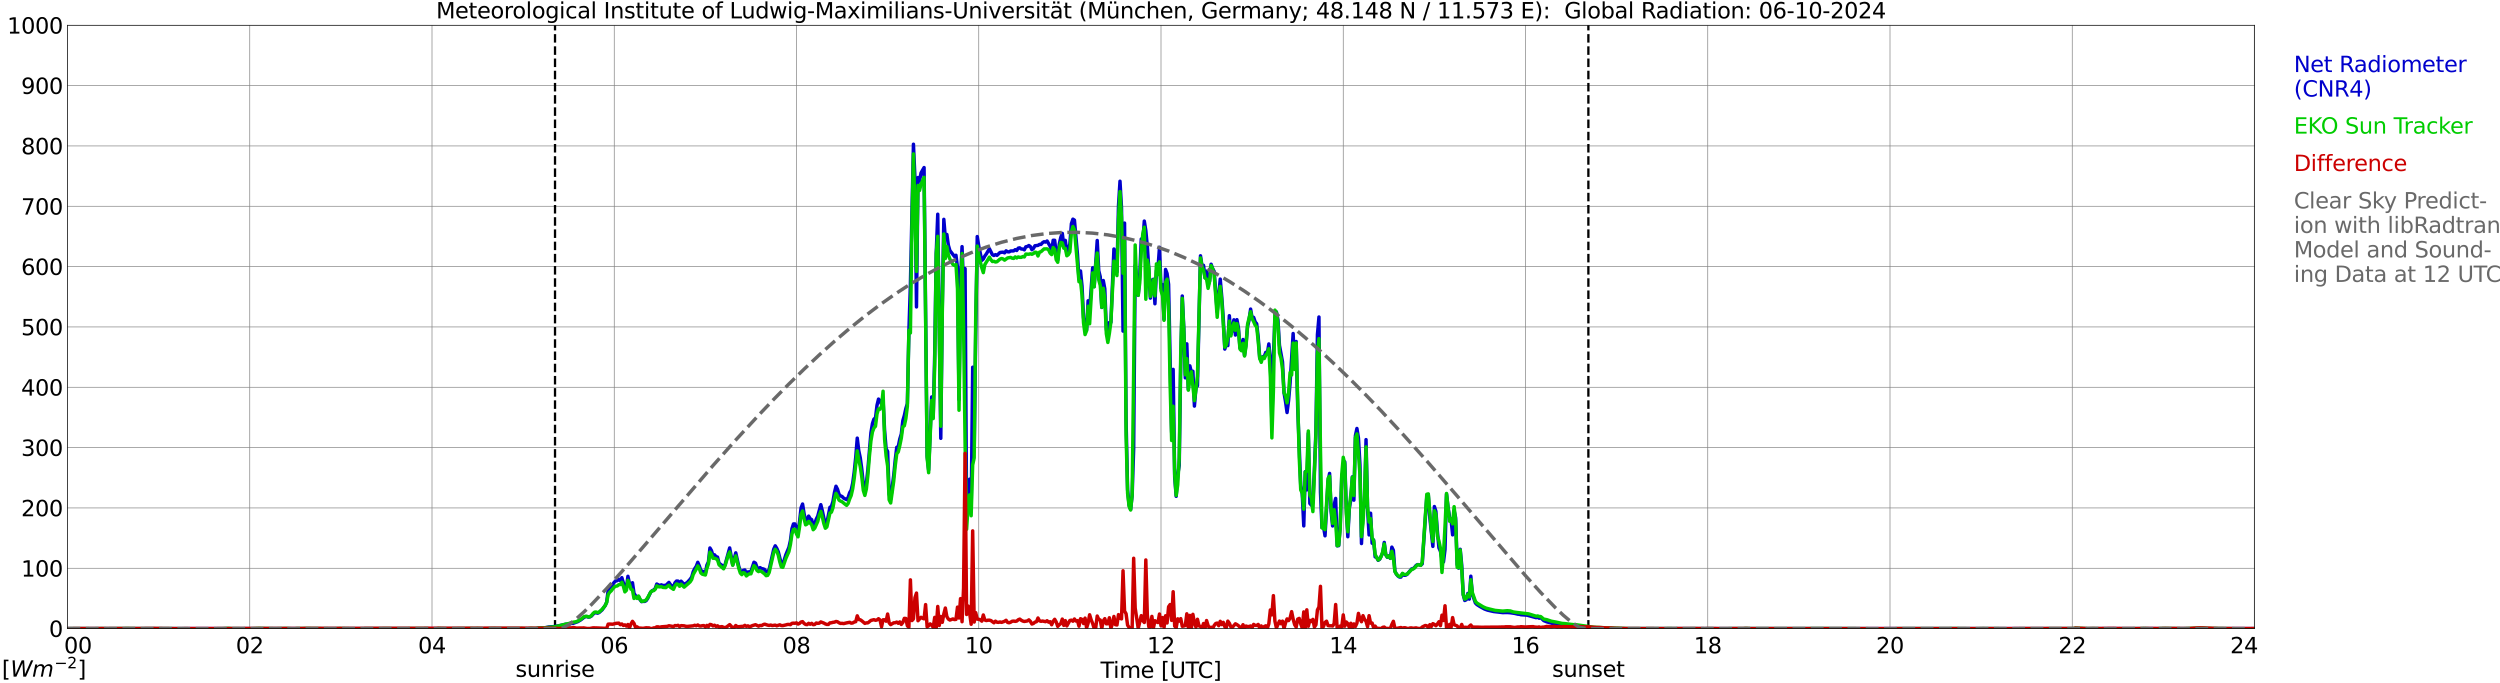 <?xml version="1.0" encoding="utf-8" standalone="no"?>
<!DOCTYPE svg PUBLIC "-//W3C//DTD SVG 1.1//EN"
  "http://www.w3.org/Graphics/SVG/1.1/DTD/svg11.dtd">
<svg xmlns:xlink="http://www.w3.org/1999/xlink" width="1085.4pt" height="296.64pt" viewBox="0 0 1085.4 296.64" xmlns="http://www.w3.org/2000/svg" version="1.1">
 <defs>
  <style type="text/css">*{stroke-linejoin: round; stroke-linecap: butt}</style>
 </defs>
 <g id="figure_1">
  <g id="patch_1">
   <path d="M 0 296.64 
L 1085.4 296.64 
L 1085.4 0 
L 0 0 
z
" style="fill: #ffffff"/>
  </g>
  <g id="axes_1">
   <g id="patch_2">
    <path d="M 29.306 272.909 
L 978.814 272.909 
L 978.814 10.976 
L 29.306 10.976 
z
" style="fill: #ffffff"/>
   </g>
   <g id="patch_3">
    <path d="M 978.814 272.909 
L 978.814 272.909 
L 978.814 10.976 
L 978.814 10.976 
z
" clip-path="url(#p3147132329)" style="fill: #d3d3d3; opacity: 0.25; stroke: #d3d3d3; stroke-linejoin: miter"/>
   </g>
   <g id="matplotlib.axis_1">
    <g id="xtick_1">
     <g id="line2d_1">
      <path d="M 29.306 272.909 
L 29.306 10.976 
" clip-path="url(#p3147132329)" style="fill: none; stroke: #808080; stroke-width: 0.3; stroke-linecap: square"/>
     </g>
     <g id="line2d_2"/>
     <g id="text_1">
      <!--    00 -->
      <g transform="translate(18.733 283.627) scale(0.095 -0.095)">
       <defs>
        <path id="DejaVuSans-20" transform="scale(0.016)"/>
        <path id="DejaVuSans-30" d="M 2034 4250 
Q 1547 4250 1301 3770 
Q 1056 3291 1056 2328 
Q 1056 1369 1301 889 
Q 1547 409 2034 409 
Q 2525 409 2770 889 
Q 3016 1369 3016 2328 
Q 3016 3291 2770 3770 
Q 2525 4250 2034 4250 
z
M 2034 4750 
Q 2819 4750 3233 4129 
Q 3647 3509 3647 2328 
Q 3647 1150 3233 529 
Q 2819 -91 2034 -91 
Q 1250 -91 836 529 
Q 422 1150 422 2328 
Q 422 3509 836 4129 
Q 1250 4750 2034 4750 
z
" transform="scale(0.016)"/>
       </defs>
       <use xlink:href="#DejaVuSans-20"/>
       <use xlink:href="#DejaVuSans-20" transform="translate(31.787 0)"/>
       <use xlink:href="#DejaVuSans-20" transform="translate(63.574 0)"/>
       <use xlink:href="#DejaVuSans-30" transform="translate(95.361 0)"/>
       <use xlink:href="#DejaVuSans-30" transform="translate(158.984 0)"/>
      </g>
     </g>
    </g>
    <g id="xtick_2">
     <g id="line2d_3">
      <path d="M 108.431 272.909 
L 108.431 10.976 
" clip-path="url(#p3147132329)" style="fill: none; stroke: #808080; stroke-width: 0.3; stroke-linecap: square"/>
     </g>
     <g id="line2d_4"/>
     <g id="text_2">
      <!-- 02 -->
      <g transform="translate(102.387 283.627) scale(0.095 -0.095)">
       <defs>
        <path id="DejaVuSans-32" d="M 1228 531 
L 3431 531 
L 3431 0 
L 469 0 
L 469 531 
Q 828 903 1448 1529 
Q 2069 2156 2228 2338 
Q 2531 2678 2651 2914 
Q 2772 3150 2772 3378 
Q 2772 3750 2511 3984 
Q 2250 4219 1831 4219 
Q 1534 4219 1204 4116 
Q 875 4013 500 3803 
L 500 4441 
Q 881 4594 1212 4672 
Q 1544 4750 1819 4750 
Q 2544 4750 2975 4387 
Q 3406 4025 3406 3419 
Q 3406 3131 3298 2873 
Q 3191 2616 2906 2266 
Q 2828 2175 2409 1742 
Q 1991 1309 1228 531 
z
" transform="scale(0.016)"/>
       </defs>
       <use xlink:href="#DejaVuSans-30"/>
       <use xlink:href="#DejaVuSans-32" transform="translate(63.623 0)"/>
      </g>
     </g>
    </g>
    <g id="xtick_3">
     <g id="line2d_5">
      <path d="M 187.557 272.909 
L 187.557 10.976 
" clip-path="url(#p3147132329)" style="fill: none; stroke: #808080; stroke-width: 0.3; stroke-linecap: square"/>
     </g>
     <g id="line2d_6"/>
     <g id="text_3">
      <!-- 04 -->
      <g transform="translate(181.513 283.627) scale(0.095 -0.095)">
       <defs>
        <path id="DejaVuSans-34" d="M 2419 4116 
L 825 1625 
L 2419 1625 
L 2419 4116 
z
M 2253 4666 
L 3047 4666 
L 3047 1625 
L 3713 1625 
L 3713 1100 
L 3047 1100 
L 3047 0 
L 2419 0 
L 2419 1100 
L 313 1100 
L 313 1709 
L 2253 4666 
z
" transform="scale(0.016)"/>
       </defs>
       <use xlink:href="#DejaVuSans-30"/>
       <use xlink:href="#DejaVuSans-34" transform="translate(63.623 0)"/>
      </g>
     </g>
    </g>
    <g id="xtick_4">
     <g id="line2d_7">
      <path d="M 266.683 272.909 
L 266.683 10.976 
" clip-path="url(#p3147132329)" style="fill: none; stroke: #808080; stroke-width: 0.3; stroke-linecap: square"/>
     </g>
     <g id="line2d_8"/>
     <g id="text_4">
      <!-- 06 -->
      <g transform="translate(260.638 283.627) scale(0.095 -0.095)">
       <defs>
        <path id="DejaVuSans-36" d="M 2113 2584 
Q 1688 2584 1439 2293 
Q 1191 2003 1191 1497 
Q 1191 994 1439 701 
Q 1688 409 2113 409 
Q 2538 409 2786 701 
Q 3034 994 3034 1497 
Q 3034 2003 2786 2293 
Q 2538 2584 2113 2584 
z
M 3366 4563 
L 3366 3988 
Q 3128 4100 2886 4159 
Q 2644 4219 2406 4219 
Q 1781 4219 1451 3797 
Q 1122 3375 1075 2522 
Q 1259 2794 1537 2939 
Q 1816 3084 2150 3084 
Q 2853 3084 3261 2657 
Q 3669 2231 3669 1497 
Q 3669 778 3244 343 
Q 2819 -91 2113 -91 
Q 1303 -91 875 529 
Q 447 1150 447 2328 
Q 447 3434 972 4092 
Q 1497 4750 2381 4750 
Q 2619 4750 2861 4703 
Q 3103 4656 3366 4563 
z
" transform="scale(0.016)"/>
       </defs>
       <use xlink:href="#DejaVuSans-30"/>
       <use xlink:href="#DejaVuSans-36" transform="translate(63.623 0)"/>
      </g>
     </g>
    </g>
    <g id="xtick_5">
     <g id="line2d_9">
      <path d="M 345.808 272.909 
L 345.808 10.976 
" clip-path="url(#p3147132329)" style="fill: none; stroke: #808080; stroke-width: 0.3; stroke-linecap: square"/>
     </g>
     <g id="line2d_10"/>
     <g id="text_5">
      <!-- 08 -->
      <g transform="translate(339.764 283.627) scale(0.095 -0.095)">
       <defs>
        <path id="DejaVuSans-38" d="M 2034 2216 
Q 1584 2216 1326 1975 
Q 1069 1734 1069 1313 
Q 1069 891 1326 650 
Q 1584 409 2034 409 
Q 2484 409 2743 651 
Q 3003 894 3003 1313 
Q 3003 1734 2745 1975 
Q 2488 2216 2034 2216 
z
M 1403 2484 
Q 997 2584 770 2862 
Q 544 3141 544 3541 
Q 544 4100 942 4425 
Q 1341 4750 2034 4750 
Q 2731 4750 3128 4425 
Q 3525 4100 3525 3541 
Q 3525 3141 3298 2862 
Q 3072 2584 2669 2484 
Q 3125 2378 3379 2068 
Q 3634 1759 3634 1313 
Q 3634 634 3220 271 
Q 2806 -91 2034 -91 
Q 1263 -91 848 271 
Q 434 634 434 1313 
Q 434 1759 690 2068 
Q 947 2378 1403 2484 
z
M 1172 3481 
Q 1172 3119 1398 2916 
Q 1625 2713 2034 2713 
Q 2441 2713 2670 2916 
Q 2900 3119 2900 3481 
Q 2900 3844 2670 4047 
Q 2441 4250 2034 4250 
Q 1625 4250 1398 4047 
Q 1172 3844 1172 3481 
z
" transform="scale(0.016)"/>
       </defs>
       <use xlink:href="#DejaVuSans-30"/>
       <use xlink:href="#DejaVuSans-38" transform="translate(63.623 0)"/>
      </g>
     </g>
    </g>
    <g id="xtick_6">
     <g id="line2d_11">
      <path d="M 424.934 272.909 
L 424.934 10.976 
" clip-path="url(#p3147132329)" style="fill: none; stroke: #808080; stroke-width: 0.3; stroke-linecap: square"/>
     </g>
     <g id="line2d_12"/>
     <g id="text_6">
      <!-- 10 -->
      <g transform="translate(418.89 283.627) scale(0.095 -0.095)">
       <defs>
        <path id="DejaVuSans-31" d="M 794 531 
L 1825 531 
L 1825 4091 
L 703 3866 
L 703 4441 
L 1819 4666 
L 2450 4666 
L 2450 531 
L 3481 531 
L 3481 0 
L 794 0 
L 794 531 
z
" transform="scale(0.016)"/>
       </defs>
       <use xlink:href="#DejaVuSans-31"/>
       <use xlink:href="#DejaVuSans-30" transform="translate(63.623 0)"/>
      </g>
     </g>
    </g>
    <g id="xtick_7">
     <g id="line2d_13">
      <path d="M 504.06 272.909 
L 504.06 10.976 
" clip-path="url(#p3147132329)" style="fill: none; stroke: #808080; stroke-width: 0.3; stroke-linecap: square"/>
     </g>
     <g id="line2d_14"/>
     <g id="text_7">
      <!-- 12 -->
      <g transform="translate(498.015 283.627) scale(0.095 -0.095)">
       <use xlink:href="#DejaVuSans-31"/>
       <use xlink:href="#DejaVuSans-32" transform="translate(63.623 0)"/>
      </g>
     </g>
    </g>
    <g id="xtick_8">
     <g id="line2d_15">
      <path d="M 583.185 272.909 
L 583.185 10.976 
" clip-path="url(#p3147132329)" style="fill: none; stroke: #808080; stroke-width: 0.3; stroke-linecap: square"/>
     </g>
     <g id="line2d_16"/>
     <g id="text_8">
      <!-- 14 -->
      <g transform="translate(577.141 283.627) scale(0.095 -0.095)">
       <use xlink:href="#DejaVuSans-31"/>
       <use xlink:href="#DejaVuSans-34" transform="translate(63.623 0)"/>
      </g>
     </g>
    </g>
    <g id="xtick_9">
     <g id="line2d_17">
      <path d="M 662.311 272.909 
L 662.311 10.976 
" clip-path="url(#p3147132329)" style="fill: none; stroke: #808080; stroke-width: 0.3; stroke-linecap: square"/>
     </g>
     <g id="line2d_18"/>
     <g id="text_9">
      <!-- 16 -->
      <g transform="translate(656.267 283.627) scale(0.095 -0.095)">
       <use xlink:href="#DejaVuSans-31"/>
       <use xlink:href="#DejaVuSans-36" transform="translate(63.623 0)"/>
      </g>
     </g>
    </g>
    <g id="xtick_10">
     <g id="line2d_19">
      <path d="M 741.437 272.909 
L 741.437 10.976 
" clip-path="url(#p3147132329)" style="fill: none; stroke: #808080; stroke-width: 0.3; stroke-linecap: square"/>
     </g>
     <g id="line2d_20"/>
     <g id="text_10">
      <!-- 18 -->
      <g transform="translate(735.392 283.627) scale(0.095 -0.095)">
       <use xlink:href="#DejaVuSans-31"/>
       <use xlink:href="#DejaVuSans-38" transform="translate(63.623 0)"/>
      </g>
     </g>
    </g>
    <g id="xtick_11">
     <g id="line2d_21">
      <path d="M 820.562 272.909 
L 820.562 10.976 
" clip-path="url(#p3147132329)" style="fill: none; stroke: #808080; stroke-width: 0.3; stroke-linecap: square"/>
     </g>
     <g id="line2d_22"/>
     <g id="text_11">
      <!-- 20 -->
      <g transform="translate(814.518 283.627) scale(0.095 -0.095)">
       <use xlink:href="#DejaVuSans-32"/>
       <use xlink:href="#DejaVuSans-30" transform="translate(63.623 0)"/>
      </g>
     </g>
    </g>
    <g id="xtick_12">
     <g id="line2d_23">
      <path d="M 899.688 272.909 
L 899.688 10.976 
" clip-path="url(#p3147132329)" style="fill: none; stroke: #808080; stroke-width: 0.3; stroke-linecap: square"/>
     </g>
     <g id="line2d_24"/>
     <g id="text_12">
      <!-- 22 -->
      <g transform="translate(893.644 283.627) scale(0.095 -0.095)">
       <use xlink:href="#DejaVuSans-32"/>
       <use xlink:href="#DejaVuSans-32" transform="translate(63.623 0)"/>
      </g>
     </g>
    </g>
    <g id="xtick_13">
     <g id="line2d_25">
      <path d="M 978.814 272.909 
L 978.814 10.976 
" clip-path="url(#p3147132329)" style="fill: none; stroke: #808080; stroke-width: 0.3; stroke-linecap: square"/>
     </g>
     <g id="line2d_26"/>
     <g id="text_13">
      <!-- 24    -->
      <g transform="translate(968.241 283.627) scale(0.095 -0.095)">
       <use xlink:href="#DejaVuSans-32"/>
       <use xlink:href="#DejaVuSans-34" transform="translate(63.623 0)"/>
       <use xlink:href="#DejaVuSans-20" transform="translate(127.246 0)"/>
       <use xlink:href="#DejaVuSans-20" transform="translate(159.033 0)"/>
       <use xlink:href="#DejaVuSans-20" transform="translate(190.82 0)"/>
      </g>
     </g>
    </g>
    <g id="text_14">
     <!-- Time [UTC] -->
     <g transform="translate(477.806 294.322) scale(0.095 -0.095)">
      <defs>
       <path id="DejaVuSans-54" d="M -19 4666 
L 3928 4666 
L 3928 4134 
L 2272 4134 
L 2272 0 
L 1638 0 
L 1638 4134 
L -19 4134 
L -19 4666 
z
" transform="scale(0.016)"/>
       <path id="DejaVuSans-69" d="M 603 3500 
L 1178 3500 
L 1178 0 
L 603 0 
L 603 3500 
z
M 603 4863 
L 1178 4863 
L 1178 4134 
L 603 4134 
L 603 4863 
z
" transform="scale(0.016)"/>
       <path id="DejaVuSans-6d" d="M 3328 2828 
Q 3544 3216 3844 3400 
Q 4144 3584 4550 3584 
Q 5097 3584 5394 3201 
Q 5691 2819 5691 2113 
L 5691 0 
L 5113 0 
L 5113 2094 
Q 5113 2597 4934 2840 
Q 4756 3084 4391 3084 
Q 3944 3084 3684 2787 
Q 3425 2491 3425 1978 
L 3425 0 
L 2847 0 
L 2847 2094 
Q 2847 2600 2669 2842 
Q 2491 3084 2119 3084 
Q 1678 3084 1418 2786 
Q 1159 2488 1159 1978 
L 1159 0 
L 581 0 
L 581 3500 
L 1159 3500 
L 1159 2956 
Q 1356 3278 1631 3431 
Q 1906 3584 2284 3584 
Q 2666 3584 2933 3390 
Q 3200 3197 3328 2828 
z
" transform="scale(0.016)"/>
       <path id="DejaVuSans-65" d="M 3597 1894 
L 3597 1613 
L 953 1613 
Q 991 1019 1311 708 
Q 1631 397 2203 397 
Q 2534 397 2845 478 
Q 3156 559 3463 722 
L 3463 178 
Q 3153 47 2828 -22 
Q 2503 -91 2169 -91 
Q 1331 -91 842 396 
Q 353 884 353 1716 
Q 353 2575 817 3079 
Q 1281 3584 2069 3584 
Q 2775 3584 3186 3129 
Q 3597 2675 3597 1894 
z
M 3022 2063 
Q 3016 2534 2758 2815 
Q 2500 3097 2075 3097 
Q 1594 3097 1305 2825 
Q 1016 2553 972 2059 
L 3022 2063 
z
" transform="scale(0.016)"/>
       <path id="DejaVuSans-5b" d="M 550 4863 
L 1875 4863 
L 1875 4416 
L 1125 4416 
L 1125 -397 
L 1875 -397 
L 1875 -844 
L 550 -844 
L 550 4863 
z
" transform="scale(0.016)"/>
       <path id="DejaVuSans-55" d="M 556 4666 
L 1191 4666 
L 1191 1831 
Q 1191 1081 1462 751 
Q 1734 422 2344 422 
Q 2950 422 3222 751 
Q 3494 1081 3494 1831 
L 3494 4666 
L 4128 4666 
L 4128 1753 
Q 4128 841 3676 375 
Q 3225 -91 2344 -91 
Q 1459 -91 1007 375 
Q 556 841 556 1753 
L 556 4666 
z
" transform="scale(0.016)"/>
       <path id="DejaVuSans-43" d="M 4122 4306 
L 4122 3641 
Q 3803 3938 3442 4084 
Q 3081 4231 2675 4231 
Q 1875 4231 1450 3742 
Q 1025 3253 1025 2328 
Q 1025 1406 1450 917 
Q 1875 428 2675 428 
Q 3081 428 3442 575 
Q 3803 722 4122 1019 
L 4122 359 
Q 3791 134 3420 21 
Q 3050 -91 2638 -91 
Q 1578 -91 968 557 
Q 359 1206 359 2328 
Q 359 3453 968 4101 
Q 1578 4750 2638 4750 
Q 3056 4750 3426 4639 
Q 3797 4528 4122 4306 
z
" transform="scale(0.016)"/>
       <path id="DejaVuSans-5d" d="M 1947 4863 
L 1947 -844 
L 622 -844 
L 622 -397 
L 1369 -397 
L 1369 4416 
L 622 4416 
L 622 4863 
L 1947 4863 
z
" transform="scale(0.016)"/>
      </defs>
      <use xlink:href="#DejaVuSans-54"/>
      <use xlink:href="#DejaVuSans-69" transform="translate(57.959 0)"/>
      <use xlink:href="#DejaVuSans-6d" transform="translate(85.742 0)"/>
      <use xlink:href="#DejaVuSans-65" transform="translate(183.154 0)"/>
      <use xlink:href="#DejaVuSans-20" transform="translate(244.678 0)"/>
      <use xlink:href="#DejaVuSans-5b" transform="translate(276.465 0)"/>
      <use xlink:href="#DejaVuSans-55" transform="translate(315.479 0)"/>
      <use xlink:href="#DejaVuSans-54" transform="translate(388.672 0)"/>
      <use xlink:href="#DejaVuSans-43" transform="translate(443.881 0)"/>
      <use xlink:href="#DejaVuSans-5d" transform="translate(513.705 0)"/>
     </g>
    </g>
   </g>
   <g id="matplotlib.axis_2">
    <g id="ytick_1">
     <g id="line2d_27">
      <path d="M 29.306 272.909 
L 978.814 272.909 
" clip-path="url(#p3147132329)" style="fill: none; stroke: #808080; stroke-width: 0.3; stroke-linecap: square"/>
     </g>
     <g id="line2d_28"/>
     <g id="text_15">
      <!-- 0 -->
      <g transform="translate(21.261 276.518) scale(0.095 -0.095)">
       <use xlink:href="#DejaVuSans-30"/>
      </g>
     </g>
    </g>
    <g id="ytick_2">
     <g id="line2d_29">
      <path d="M 29.306 246.715 
L 978.814 246.715 
" clip-path="url(#p3147132329)" style="fill: none; stroke: #808080; stroke-width: 0.3; stroke-linecap: square"/>
     </g>
     <g id="line2d_30"/>
     <g id="text_16">
      <!-- 100 -->
      <g transform="translate(9.173 250.325) scale(0.095 -0.095)">
       <use xlink:href="#DejaVuSans-31"/>
       <use xlink:href="#DejaVuSans-30" transform="translate(63.623 0)"/>
       <use xlink:href="#DejaVuSans-30" transform="translate(127.246 0)"/>
      </g>
     </g>
    </g>
    <g id="ytick_3">
     <g id="line2d_31">
      <path d="M 29.306 220.522 
L 978.814 220.522 
" clip-path="url(#p3147132329)" style="fill: none; stroke: #808080; stroke-width: 0.3; stroke-linecap: square"/>
     </g>
     <g id="line2d_32"/>
     <g id="text_17">
      <!-- 200 -->
      <g transform="translate(9.173 224.131) scale(0.095 -0.095)">
       <use xlink:href="#DejaVuSans-32"/>
       <use xlink:href="#DejaVuSans-30" transform="translate(63.623 0)"/>
       <use xlink:href="#DejaVuSans-30" transform="translate(127.246 0)"/>
      </g>
     </g>
    </g>
    <g id="ytick_4">
     <g id="line2d_33">
      <path d="M 29.306 194.329 
L 978.814 194.329 
" clip-path="url(#p3147132329)" style="fill: none; stroke: #808080; stroke-width: 0.3; stroke-linecap: square"/>
     </g>
     <g id="line2d_34"/>
     <g id="text_18">
      <!-- 300 -->
      <g transform="translate(9.173 197.938) scale(0.095 -0.095)">
       <defs>
        <path id="DejaVuSans-33" d="M 2597 2516 
Q 3050 2419 3304 2112 
Q 3559 1806 3559 1356 
Q 3559 666 3084 287 
Q 2609 -91 1734 -91 
Q 1441 -91 1130 -33 
Q 819 25 488 141 
L 488 750 
Q 750 597 1062 519 
Q 1375 441 1716 441 
Q 2309 441 2620 675 
Q 2931 909 2931 1356 
Q 2931 1769 2642 2001 
Q 2353 2234 1838 2234 
L 1294 2234 
L 1294 2753 
L 1863 2753 
Q 2328 2753 2575 2939 
Q 2822 3125 2822 3475 
Q 2822 3834 2567 4026 
Q 2313 4219 1838 4219 
Q 1578 4219 1281 4162 
Q 984 4106 628 3988 
L 628 4550 
Q 988 4650 1302 4700 
Q 1616 4750 1894 4750 
Q 2613 4750 3031 4423 
Q 3450 4097 3450 3541 
Q 3450 3153 3228 2886 
Q 3006 2619 2597 2516 
z
" transform="scale(0.016)"/>
       </defs>
       <use xlink:href="#DejaVuSans-33"/>
       <use xlink:href="#DejaVuSans-30" transform="translate(63.623 0)"/>
       <use xlink:href="#DejaVuSans-30" transform="translate(127.246 0)"/>
      </g>
     </g>
    </g>
    <g id="ytick_5">
     <g id="line2d_35">
      <path d="M 29.306 168.136 
L 978.814 168.136 
" clip-path="url(#p3147132329)" style="fill: none; stroke: #808080; stroke-width: 0.3; stroke-linecap: square"/>
     </g>
     <g id="line2d_36"/>
     <g id="text_19">
      <!-- 400 -->
      <g transform="translate(9.173 171.745) scale(0.095 -0.095)">
       <use xlink:href="#DejaVuSans-34"/>
       <use xlink:href="#DejaVuSans-30" transform="translate(63.623 0)"/>
       <use xlink:href="#DejaVuSans-30" transform="translate(127.246 0)"/>
      </g>
     </g>
    </g>
    <g id="ytick_6">
     <g id="line2d_37">
      <path d="M 29.306 141.942 
L 978.814 141.942 
" clip-path="url(#p3147132329)" style="fill: none; stroke: #808080; stroke-width: 0.3; stroke-linecap: square"/>
     </g>
     <g id="line2d_38"/>
     <g id="text_20">
      <!-- 500 -->
      <g transform="translate(9.173 145.551) scale(0.095 -0.095)">
       <defs>
        <path id="DejaVuSans-35" d="M 691 4666 
L 3169 4666 
L 3169 4134 
L 1269 4134 
L 1269 2991 
Q 1406 3038 1543 3061 
Q 1681 3084 1819 3084 
Q 2600 3084 3056 2656 
Q 3513 2228 3513 1497 
Q 3513 744 3044 326 
Q 2575 -91 1722 -91 
Q 1428 -91 1123 -41 
Q 819 9 494 109 
L 494 744 
Q 775 591 1075 516 
Q 1375 441 1709 441 
Q 2250 441 2565 725 
Q 2881 1009 2881 1497 
Q 2881 1984 2565 2268 
Q 2250 2553 1709 2553 
Q 1456 2553 1204 2497 
Q 953 2441 691 2322 
L 691 4666 
z
" transform="scale(0.016)"/>
       </defs>
       <use xlink:href="#DejaVuSans-35"/>
       <use xlink:href="#DejaVuSans-30" transform="translate(63.623 0)"/>
       <use xlink:href="#DejaVuSans-30" transform="translate(127.246 0)"/>
      </g>
     </g>
    </g>
    <g id="ytick_7">
     <g id="line2d_39">
      <path d="M 29.306 115.749 
L 978.814 115.749 
" clip-path="url(#p3147132329)" style="fill: none; stroke: #808080; stroke-width: 0.3; stroke-linecap: square"/>
     </g>
     <g id="line2d_40"/>
     <g id="text_21">
      <!-- 600 -->
      <g transform="translate(9.173 119.358) scale(0.095 -0.095)">
       <use xlink:href="#DejaVuSans-36"/>
       <use xlink:href="#DejaVuSans-30" transform="translate(63.623 0)"/>
       <use xlink:href="#DejaVuSans-30" transform="translate(127.246 0)"/>
      </g>
     </g>
    </g>
    <g id="ytick_8">
     <g id="line2d_41">
      <path d="M 29.306 89.556 
L 978.814 89.556 
" clip-path="url(#p3147132329)" style="fill: none; stroke: #808080; stroke-width: 0.3; stroke-linecap: square"/>
     </g>
     <g id="line2d_42"/>
     <g id="text_22">
      <!-- 700 -->
      <g transform="translate(9.173 93.165) scale(0.095 -0.095)">
       <defs>
        <path id="DejaVuSans-37" d="M 525 4666 
L 3525 4666 
L 3525 4397 
L 1831 0 
L 1172 0 
L 2766 4134 
L 525 4134 
L 525 4666 
z
" transform="scale(0.016)"/>
       </defs>
       <use xlink:href="#DejaVuSans-37"/>
       <use xlink:href="#DejaVuSans-30" transform="translate(63.623 0)"/>
       <use xlink:href="#DejaVuSans-30" transform="translate(127.246 0)"/>
      </g>
     </g>
    </g>
    <g id="ytick_9">
     <g id="line2d_43">
      <path d="M 29.306 63.362 
L 978.814 63.362 
" clip-path="url(#p3147132329)" style="fill: none; stroke: #808080; stroke-width: 0.3; stroke-linecap: square"/>
     </g>
     <g id="line2d_44"/>
     <g id="text_23">
      <!-- 800 -->
      <g transform="translate(9.173 66.972) scale(0.095 -0.095)">
       <use xlink:href="#DejaVuSans-38"/>
       <use xlink:href="#DejaVuSans-30" transform="translate(63.623 0)"/>
       <use xlink:href="#DejaVuSans-30" transform="translate(127.246 0)"/>
      </g>
     </g>
    </g>
    <g id="ytick_10">
     <g id="line2d_45">
      <path d="M 29.306 37.169 
L 978.814 37.169 
" clip-path="url(#p3147132329)" style="fill: none; stroke: #808080; stroke-width: 0.3; stroke-linecap: square"/>
     </g>
     <g id="line2d_46"/>
     <g id="text_24">
      <!-- 900 -->
      <g transform="translate(9.173 40.778) scale(0.095 -0.095)">
       <defs>
        <path id="DejaVuSans-39" d="M 703 97 
L 703 672 
Q 941 559 1184 500 
Q 1428 441 1663 441 
Q 2288 441 2617 861 
Q 2947 1281 2994 2138 
Q 2813 1869 2534 1725 
Q 2256 1581 1919 1581 
Q 1219 1581 811 2004 
Q 403 2428 403 3163 
Q 403 3881 828 4315 
Q 1253 4750 1959 4750 
Q 2769 4750 3195 4129 
Q 3622 3509 3622 2328 
Q 3622 1225 3098 567 
Q 2575 -91 1691 -91 
Q 1453 -91 1209 -44 
Q 966 3 703 97 
z
M 1959 2075 
Q 2384 2075 2632 2365 
Q 2881 2656 2881 3163 
Q 2881 3666 2632 3958 
Q 2384 4250 1959 4250 
Q 1534 4250 1286 3958 
Q 1038 3666 1038 3163 
Q 1038 2656 1286 2365 
Q 1534 2075 1959 2075 
z
" transform="scale(0.016)"/>
       </defs>
       <use xlink:href="#DejaVuSans-39"/>
       <use xlink:href="#DejaVuSans-30" transform="translate(63.623 0)"/>
       <use xlink:href="#DejaVuSans-30" transform="translate(127.246 0)"/>
      </g>
     </g>
    </g>
    <g id="ytick_11">
     <g id="line2d_47">
      <path d="M 29.306 10.976 
L 978.814 10.976 
" clip-path="url(#p3147132329)" style="fill: none; stroke: #808080; stroke-width: 0.3; stroke-linecap: square"/>
     </g>
     <g id="line2d_48"/>
     <g id="text_25">
      <!-- 1000 -->
      <g transform="translate(3.128 14.585) scale(0.095 -0.095)">
       <use xlink:href="#DejaVuSans-31"/>
       <use xlink:href="#DejaVuSans-30" transform="translate(63.623 0)"/>
       <use xlink:href="#DejaVuSans-30" transform="translate(127.246 0)"/>
       <use xlink:href="#DejaVuSans-30" transform="translate(190.869 0)"/>
      </g>
     </g>
    </g>
   </g>
   <g id="line2d_49">
    <path d="M 240.967 272.909 
L 240.967 10.976 
" clip-path="url(#p3147132329)" style="fill: none; stroke-dasharray: 3.7,1.6; stroke-dashoffset: 0; stroke: #000000"/>
   </g>
   <g id="line2d_50">
    <path d="M 689.609 272.909 
L 689.609 10.976 
" clip-path="url(#p3147132329)" style="fill: none; stroke-dasharray: 3.7,1.6; stroke-dashoffset: 0; stroke: #000000"/>
   </g>
   <g id="line2d_51">
    <path d="M 29.306 272.909 
L 233.054 272.909 
L 233.714 272.691 
L 235.692 272.55 
L 236.351 272.61 
L 238.329 272.186 
L 240.308 272.065 
L 241.626 271.822 
L 242.286 271.78 
L 245.583 271.031 
L 246.901 271.052 
L 248.22 270.625 
L 248.88 270.606 
L 250.858 269.897 
L 252.176 269.106 
L 253.495 268.074 
L 254.155 267.728 
L 254.814 267.668 
L 255.473 267.932 
L 256.133 267.809 
L 256.792 267.445 
L 257.451 266.696 
L 258.111 266.127 
L 258.77 266.007 
L 259.43 266.23 
L 260.089 265.947 
L 261.408 264.791 
L 262.726 262.908 
L 263.386 261.47 
L 264.045 256.203 
L 264.705 255.15 
L 265.364 254.642 
L 266.683 252.779 
L 267.342 252.232 
L 268.002 252.09 
L 268.661 251.462 
L 269.32 252.09 
L 269.98 250.794 
L 271.298 255.351 
L 271.958 255.21 
L 272.617 250.207 
L 273.277 253.327 
L 273.936 253.811 
L 274.595 253.002 
L 275.255 257.56 
L 275.914 258.633 
L 276.573 259.039 
L 277.233 259.039 
L 277.892 260.354 
L 278.552 261.206 
L 279.211 261.085 
L 279.87 261.124 
L 280.53 260.781 
L 281.189 259.81 
L 282.508 257.072 
L 283.167 256.446 
L 283.827 256.122 
L 284.486 255.472 
L 285.145 253.568 
L 286.464 254.257 
L 287.124 253.913 
L 287.783 254.196 
L 289.102 254.136 
L 290.42 252.86 
L 291.08 253.832 
L 292.399 254.987 
L 293.058 253.002 
L 293.717 252.271 
L 294.377 252.292 
L 295.036 253.67 
L 295.696 252.334 
L 297.014 253.712 
L 298.333 252.942 
L 299.652 251.483 
L 300.311 250.529 
L 300.971 248.201 
L 301.63 246.883 
L 302.289 245.89 
L 302.949 244.128 
L 303.608 245.689 
L 304.267 247.632 
L 304.927 248.038 
L 305.586 248.201 
L 306.246 248.89 
L 306.905 245.364 
L 307.564 243.986 
L 308.224 237.909 
L 308.883 239.023 
L 309.543 241.231 
L 310.202 240.867 
L 310.861 241.658 
L 311.521 241.859 
L 312.18 244.534 
L 313.499 245.505 
L 314.158 246.438 
L 314.818 245.081 
L 316.796 237.888 
L 318.114 245.264 
L 319.433 240.015 
L 320.752 245.932 
L 321.411 247.855 
L 322.071 248.525 
L 322.73 247.614 
L 323.39 247.472 
L 324.049 249.091 
L 324.708 248.321 
L 325.368 248.282 
L 326.027 248.119 
L 327.346 244.109 
L 328.005 244.494 
L 328.665 246.317 
L 329.324 247.106 
L 329.983 246.438 
L 330.643 246.865 
L 331.302 246.985 
L 331.961 247.247 
L 332.621 248.24 
L 333.28 248.303 
L 333.94 247.208 
L 335.918 238.457 
L 336.577 236.977 
L 337.236 238.051 
L 337.896 239.591 
L 339.215 244.816 
L 339.874 245.021 
L 341.193 240.827 
L 342.512 237.647 
L 343.171 234.688 
L 343.83 229.564 
L 344.49 227.476 
L 345.149 227.476 
L 346.468 231.102 
L 347.127 226.526 
L 347.787 220.509 
L 348.446 218.827 
L 349.105 223.021 
L 349.765 226.059 
L 350.424 225.774 
L 351.083 224.074 
L 351.743 225.208 
L 352.402 225.593 
L 353.062 228.268 
L 353.721 227.537 
L 354.38 225.431 
L 355.04 224.074 
L 356.359 219.11 
L 357.018 221.743 
L 357.677 224.904 
L 358.337 227.314 
L 358.996 226.971 
L 360.315 220.265 
L 360.974 219.82 
L 361.634 217.733 
L 362.293 213.783 
L 362.952 211.108 
L 363.612 212.405 
L 364.271 214.613 
L 364.93 215.323 
L 365.59 215.545 
L 366.249 216.255 
L 367.568 216.923 
L 368.227 215.949 
L 368.887 213.903 
L 369.546 212.769 
L 370.206 209.751 
L 370.865 204.89 
L 371.524 198.509 
L 372.184 190.222 
L 372.843 195.694 
L 373.502 198.813 
L 374.162 203.774 
L 374.821 210.197 
L 375.481 212.829 
L 376.14 209.812 
L 376.799 203.816 
L 378.118 187.893 
L 378.777 183.883 
L 379.437 181.916 
L 380.096 181.492 
L 380.756 175.962 
L 381.415 173.267 
L 382.074 173.935 
L 382.734 175.577 
L 383.393 173.673 
L 384.053 186.879 
L 384.712 194.8 
L 385.371 196.016 
L 386.031 214.511 
L 386.69 216.638 
L 388.009 206.449 
L 388.668 199.683 
L 389.328 194.214 
L 389.987 193.889 
L 390.646 190.588 
L 391.306 188.441 
L 391.965 182.668 
L 392.624 180.397 
L 393.284 177.379 
L 393.943 175.213 
L 394.603 144.014 
L 395.262 123.392 
L 396.581 62.618 
L 397.24 77.509 
L 397.899 133.259 
L 398.559 77.082 
L 399.218 78.583 
L 399.878 75.058 
L 401.196 72.747 
L 402.515 197.902 
L 403.175 204.018 
L 404.493 172.334 
L 405.153 181.188 
L 405.812 153.698 
L 406.471 109.861 
L 407.131 93.005 
L 408.45 190.303 
L 409.109 132.853 
L 409.768 95.234 
L 410.428 103.297 
L 411.087 101.798 
L 411.746 106.518 
L 412.406 108.787 
L 414.384 111.338 
L 415.043 110.832 
L 415.703 116.121 
L 416.362 173.51 
L 417.022 121.265 
L 417.681 107.084 
L 418.34 124.162 
L 419 116.626 
L 419.659 223.647 
L 420.318 209.872 
L 420.978 208.031 
L 421.637 222.028 
L 422.297 159.432 
L 422.956 195.955 
L 423.615 144.318 
L 424.275 102.71 
L 424.934 106.841 
L 426.253 113.041 
L 426.912 112.454 
L 427.572 111.157 
L 428.231 110.246 
L 429.55 107.996 
L 430.869 110.61 
L 431.528 110.914 
L 432.187 110.55 
L 432.847 110.853 
L 434.165 109.617 
L 435.484 109.476 
L 436.144 109.779 
L 436.803 108.907 
L 437.462 109.313 
L 438.122 109.373 
L 438.781 108.97 
L 440.1 108.928 
L 440.759 108.402 
L 441.419 108.745 
L 442.078 107.734 
L 442.737 107.611 
L 443.397 108.119 
L 444.056 108.119 
L 444.716 108.462 
L 445.375 107.144 
L 446.034 107.024 
L 446.694 106.6 
L 447.353 107.045 
L 448.012 108.402 
L 448.672 107.854 
L 449.331 106.699 
L 450.65 106.537 
L 451.309 106.112 
L 451.969 106.112 
L 452.628 105.363 
L 453.287 104.957 
L 453.947 105.099 
L 454.606 104.632 
L 455.925 106.922 
L 456.584 108.868 
L 457.244 104.31 
L 457.903 104.329 
L 458.563 109.882 
L 459.222 112.899 
L 459.881 106.052 
L 460.541 103.095 
L 461.2 101.332 
L 461.859 106.377 
L 462.519 104.371 
L 463.178 109.861 
L 463.838 108.137 
L 464.497 105.869 
L 465.156 97.139 
L 465.816 95.153 
L 466.475 95.577 
L 467.794 110.447 
L 468.453 121.286 
L 469.113 117.658 
L 469.772 124.202 
L 470.431 138.018 
L 471.75 143.286 
L 472.409 130.585 
L 473.069 134.574 
L 474.388 116.262 
L 475.047 124.427 
L 476.366 104.41 
L 477.025 117.517 
L 477.685 120.152 
L 478.344 133.482 
L 479.003 121.792 
L 479.663 125.417 
L 480.322 142.799 
L 480.981 146.568 
L 481.641 140.043 
L 482.3 139.962 
L 483.619 108.119 
L 484.278 115.432 
L 484.938 118.064 
L 485.597 89.401 
L 486.256 78.683 
L 486.916 90.271 
L 487.575 143.752 
L 488.235 96.856 
L 488.894 182.343 
L 489.553 212.648 
L 490.213 219.354 
L 490.872 221.177 
L 491.532 214.998 
L 492.191 194.861 
L 492.85 115.27 
L 493.51 119.969 
L 494.169 128.172 
L 494.828 119.746 
L 495.488 103.784 
L 496.147 105.018 
L 496.807 95.983 
L 497.466 100.117 
L 498.125 107.003 
L 498.785 117.093 
L 499.444 129.43 
L 500.103 121.65 
L 500.763 121.244 
L 501.422 131.881 
L 502.082 117.457 
L 502.741 116.584 
L 503.4 107.37 
L 504.06 124.953 
L 504.719 123.594 
L 505.379 138.626 
L 506.038 116.99 
L 506.697 118.774 
L 507.357 123.452 
L 508.675 187.691 
L 509.335 160.364 
L 509.994 207.116 
L 510.654 215.485 
L 511.313 206.307 
L 511.972 202.074 
L 512.632 157.082 
L 513.291 128.518 
L 513.95 142.11 
L 514.61 164.049 
L 515.269 149.282 
L 515.929 169.052 
L 516.588 158.842 
L 517.247 161.598 
L 517.907 161.194 
L 518.566 176.305 
L 519.226 168.487 
L 519.885 167.452 
L 521.204 111.055 
L 521.863 115.552 
L 522.522 115.209 
L 523.182 120.576 
L 523.841 117.721 
L 524.501 123.858 
L 525.16 121.993 
L 525.819 114.722 
L 526.479 116.626 
L 527.138 117.802 
L 528.457 135.365 
L 529.776 121.184 
L 530.435 128.903 
L 531.094 138.301 
L 531.754 151.55 
L 532.413 149.324 
L 533.073 150.052 
L 533.732 137.068 
L 534.391 145.088 
L 535.051 143.103 
L 535.71 138.849 
L 536.369 145.473 
L 537.029 138.789 
L 537.688 142.395 
L 538.348 150.984 
L 539.007 151.977 
L 539.666 147.398 
L 540.326 154.326 
L 540.985 149.14 
L 541.644 141.665 
L 542.304 138.891 
L 542.963 134.189 
L 543.623 138.039 
L 544.282 137.796 
L 544.941 139.781 
L 545.601 140.57 
L 546.26 146.345 
L 546.919 155.5 
L 547.579 156.149 
L 548.238 154.853 
L 548.898 154.751 
L 549.557 152.97 
L 550.216 153.415 
L 550.876 149.324 
L 551.535 155.644 
L 552.195 184.166 
L 552.854 155.602 
L 553.513 137.898 
L 554.173 135.425 
L 554.832 138.891 
L 555.491 149.931 
L 556.81 157.121 
L 557.47 170.511 
L 558.129 174.401 
L 558.788 179.1 
L 559.448 173.875 
L 560.107 166.299 
L 561.426 144.805 
L 562.085 158.701 
L 562.745 148.268 
L 563.404 177.075 
L 564.723 210.663 
L 565.382 214.351 
L 566.042 228.328 
L 566.701 204.767 
L 567.36 212.688 
L 568.02 188.137 
L 568.679 218.563 
L 569.338 219.333 
L 569.998 218.118 
L 570.657 203.937 
L 571.317 187.306 
L 571.976 145.271 
L 572.635 137.633 
L 573.295 213.68 
L 573.954 229.056 
L 574.613 228.529 
L 575.273 232.623 
L 576.592 208.981 
L 577.251 205.537 
L 577.91 221.965 
L 578.57 228.349 
L 579.229 219.192 
L 579.889 216.397 
L 580.548 236.958 
L 581.207 236.896 
L 581.867 228.328 
L 582.526 206.794 
L 583.185 204.484 
L 583.845 200.513 
L 584.504 220.184 
L 585.164 233.027 
L 585.823 220.711 
L 586.482 216.863 
L 587.142 207.038 
L 587.801 217.146 
L 588.46 189.148 
L 589.12 186.028 
L 589.779 190.182 
L 590.439 201.852 
L 591.098 235.984 
L 591.757 221.481 
L 592.417 219.11 
L 593.076 190.871 
L 593.736 220.792 
L 594.395 232.238 
L 595.054 222.817 
L 595.714 235.843 
L 596.373 234.447 
L 597.032 241.76 
L 597.692 241.94 
L 598.351 243.258 
L 599.011 242.771 
L 600.329 240.036 
L 600.989 235.5 
L 601.648 240.806 
L 602.307 241.919 
L 602.967 241.333 
L 603.626 242.428 
L 604.286 237.545 
L 604.945 238.923 
L 605.604 247.936 
L 606.264 249.275 
L 606.923 250.063 
L 607.582 250.529 
L 608.242 250.529 
L 608.901 249.112 
L 609.561 249.759 
L 610.22 249.741 
L 610.879 249.377 
L 612.858 247.006 
L 613.517 246.883 
L 614.176 246.296 
L 614.836 245.466 
L 615.495 245.102 
L 616.154 245.202 
L 616.814 245.424 
L 617.473 244.798 
L 618.792 225.431 
L 619.451 215.828 
L 620.111 214.878 
L 620.77 224.763 
L 622.089 237.22 
L 622.748 219.92 
L 623.408 222.007 
L 624.067 230.798 
L 624.726 237.849 
L 625.386 239.347 
L 626.045 242.711 
L 626.705 243.947 
L 627.364 238.559 
L 628.023 214.553 
L 628.683 220.205 
L 629.342 224.477 
L 630.001 225.756 
L 630.661 232.217 
L 631.32 221.643 
L 631.98 224.784 
L 632.639 245.141 
L 633.298 246.66 
L 633.958 238.478 
L 634.617 245.283 
L 635.276 258.209 
L 635.936 260.7 
L 636.595 260.375 
L 637.255 257.641 
L 637.914 260.113 
L 638.573 250.165 
L 639.233 257.924 
L 640.552 261.792 
L 641.211 262.463 
L 642.53 263.312 
L 644.508 264.406 
L 645.827 264.894 
L 648.464 265.501 
L 652.42 265.968 
L 654.399 265.926 
L 655.717 266.028 
L 657.695 266.332 
L 659.014 266.656 
L 659.674 266.696 
L 660.333 266.897 
L 662.97 267.081 
L 666.927 268.176 
L 667.586 267.992 
L 668.246 268.398 
L 668.905 268.134 
L 670.224 269.43 
L 671.542 269.978 
L 674.839 270.889 
L 676.158 271.031 
L 677.477 271.295 
L 678.796 271.518 
L 682.752 271.903 
L 685.389 272.105 
L 686.049 272.327 
L 691.324 272.909 
L 978.154 272.909 
L 978.154 272.909 
" clip-path="url(#p3147132329)" style="fill: none; stroke: #0000cc; stroke-width: 1.5; stroke-linecap: square"/>
   </g>
   <g id="line2d_52">
    <path d="M 28.646 272.93 
L 37.218 272.9 
L 39.856 272.944 
L 44.472 272.885 
L 46.45 272.933 
L 55.022 272.859 
L 57 272.871 
L 59.637 272.911 
L 72.825 272.904 
L 76.781 272.938 
L 79.419 272.923 
L 86.013 273.014 
L 89.969 272.997 
L 96.563 272.931 
L 99.2 272.806 
L 100.519 272.904 
L 101.838 272.919 
L 107.113 272.932 
L 109.091 272.949 
L 112.388 272.82 
L 119.641 272.943 
L 124.257 272.841 
L 127.553 273.008 
L 128.872 272.884 
L 130.85 272.875 
L 132.169 272.852 
L 138.763 272.886 
L 141.4 272.921 
L 145.357 272.935 
L 147.335 272.854 
L 153.269 272.953 
L 155.247 272.935 
L 168.435 272.886 
L 170.413 272.907 
L 185.579 272.882 
L 186.898 272.972 
L 189.535 272.968 
L 190.195 272.824 
L 191.513 272.87 
L 193.492 272.919 
L 197.448 272.903 
L 204.701 272.849 
L 206.02 272.89 
L 207.339 272.83 
L 209.317 272.907 
L 210.635 272.919 
L 214.592 272.834 
L 215.91 272.895 
L 225.801 272.867 
L 226.461 272.826 
L 227.779 272.921 
L 229.098 272.965 
L 230.417 272.784 
L 232.395 272.882 
L 233.714 272.672 
L 235.692 272.601 
L 237.011 272.504 
L 240.308 272.167 
L 241.626 271.961 
L 245.583 270.977 
L 246.901 270.719 
L 248.88 270.122 
L 250.198 269.931 
L 251.517 269.288 
L 252.176 268.883 
L 253.495 267.794 
L 254.155 267.583 
L 254.814 267.604 
L 255.473 267.873 
L 256.133 267.743 
L 256.792 267.226 
L 257.451 266.384 
L 258.111 265.778 
L 258.77 265.71 
L 259.43 265.97 
L 260.089 265.742 
L 261.408 264.558 
L 262.726 262.96 
L 263.386 261.558 
L 264.045 258.127 
L 264.705 257.119 
L 265.364 256.535 
L 266.023 255.628 
L 266.683 254.913 
L 267.342 254.494 
L 268.002 254.392 
L 268.661 253.831 
L 269.32 253.784 
L 269.98 252.802 
L 270.639 254.524 
L 271.298 256.963 
L 271.958 256.299 
L 272.617 251.981 
L 273.277 253.618 
L 273.936 255.787 
L 274.595 256.144 
L 275.255 259.823 
L 275.914 259.177 
L 276.573 259.806 
L 277.233 258.77 
L 277.892 260.158 
L 278.552 261.098 
L 279.87 260.882 
L 280.53 260.436 
L 281.189 259.495 
L 282.508 257.059 
L 283.167 256.507 
L 283.827 256.429 
L 284.486 255.812 
L 285.145 254.339 
L 285.805 254.728 
L 286.464 254.804 
L 287.124 254.685 
L 287.783 255.03 
L 289.102 255.111 
L 289.761 254.521 
L 290.42 254.104 
L 291.08 254.98 
L 292.399 255.863 
L 293.058 254.323 
L 293.717 253.504 
L 294.377 253.707 
L 295.036 254.539 
L 295.696 253.614 
L 297.014 254.91 
L 298.992 253.213 
L 299.652 252.6 
L 300.311 251.569 
L 300.971 249.401 
L 302.289 247.088 
L 302.949 245.698 
L 303.608 246.836 
L 304.267 248.732 
L 304.927 249.297 
L 306.246 249.638 
L 306.905 246.748 
L 307.564 244.832 
L 308.224 239.717 
L 308.883 240.707 
L 309.543 242.383 
L 310.202 242.331 
L 310.861 242.601 
L 311.521 243.068 
L 312.18 245.219 
L 314.158 246.953 
L 314.818 245.538 
L 316.136 241.076 
L 316.796 239.615 
L 318.114 245.391 
L 319.433 241.346 
L 320.752 246.745 
L 321.411 248.793 
L 322.071 249.488 
L 322.73 248.59 
L 323.39 248.869 
L 324.049 250.055 
L 324.708 249.51 
L 325.368 249.115 
L 326.027 249.121 
L 327.346 245.56 
L 328.005 246.182 
L 328.665 247.704 
L 329.324 248.165 
L 329.983 247.798 
L 330.643 248.157 
L 331.961 249.177 
L 332.621 249.932 
L 333.28 249.798 
L 333.94 248.573 
L 335.918 239.894 
L 336.577 238.478 
L 337.236 239.262 
L 337.896 241.026 
L 338.555 243.942 
L 339.215 246.135 
L 339.874 246.314 
L 341.193 242.421 
L 342.512 239.461 
L 343.171 236.395 
L 343.83 231.851 
L 344.49 229.838 
L 345.149 229.784 
L 345.808 231.823 
L 346.468 233.071 
L 347.127 228.784 
L 347.787 223.368 
L 348.446 221.843 
L 349.105 225.26 
L 349.765 227.858 
L 350.424 227.502 
L 351.083 226.362 
L 352.402 227.868 
L 353.062 229.976 
L 353.721 229.322 
L 355.04 226.355 
L 355.699 223.734 
L 356.359 222.007 
L 357.018 224.42 
L 357.677 227.298 
L 358.337 229.336 
L 358.996 228.78 
L 360.315 222.743 
L 360.974 222.351 
L 361.634 220.453 
L 362.293 216.574 
L 362.952 214.207 
L 363.612 215.357 
L 364.271 217.133 
L 364.93 217.549 
L 365.59 217.832 
L 366.909 218.92 
L 367.568 219.407 
L 368.227 218.579 
L 368.887 216.635 
L 369.546 215.119 
L 370.206 212.2 
L 370.865 207.733 
L 372.184 195.758 
L 372.843 199.632 
L 373.502 202.635 
L 374.162 207.143 
L 374.821 212.951 
L 375.481 215.089 
L 376.14 212.302 
L 376.799 206.302 
L 377.459 198.146 
L 378.118 191.431 
L 378.777 187.551 
L 379.437 185.787 
L 380.096 185.089 
L 380.756 179.709 
L 381.415 177.555 
L 382.074 177.654 
L 382.734 176.365 
L 383.393 169.858 
L 384.053 190.71 
L 384.712 198.004 
L 385.371 202.332 
L 386.031 217.014 
L 386.69 218.364 
L 388.009 208.953 
L 388.668 202.225 
L 389.328 197.029 
L 389.987 196.191 
L 390.646 193.491 
L 391.306 190.249 
L 391.965 185.317 
L 392.624 184.836 
L 393.284 181.769 
L 393.943 176.384 
L 394.603 143.394 
L 395.262 144.548 
L 395.921 97.95 
L 396.581 66.812 
L 397.899 117.837 
L 398.559 80.502 
L 399.218 82.693 
L 399.878 79.958 
L 401.196 76.988 
L 402.515 198.683 
L 403.175 205.217 
L 404.493 173.884 
L 405.153 181.721 
L 405.812 158.56 
L 406.471 110.178 
L 407.131 102.607 
L 408.45 185.053 
L 409.109 135.582 
L 409.768 101.59 
L 410.428 112.222 
L 411.087 107.009 
L 411.746 110.647 
L 412.406 112.492 
L 413.725 114.84 
L 414.384 115.246 
L 415.043 114.829 
L 415.703 125.443 
L 416.362 178.105 
L 417.022 134.276 
L 417.681 110.065 
L 418.34 141.737 
L 419 192.688 
L 419.659 229.771 
L 420.318 219.662 
L 420.978 214.831 
L 421.637 223.911 
L 422.297 201.857 
L 422.956 198.797 
L 423.615 137.41 
L 424.275 106.818 
L 424.934 110.876 
L 426.253 116.277 
L 426.912 118.365 
L 427.572 114.877 
L 428.89 112.754 
L 429.55 111.657 
L 430.209 112.755 
L 430.869 113.545 
L 431.528 113.436 
L 432.187 113.765 
L 432.847 113.619 
L 434.165 112.495 
L 434.825 112.226 
L 435.484 112.413 
L 436.144 112.946 
L 437.462 111.993 
L 438.781 111.744 
L 439.44 112.093 
L 440.1 112.187 
L 440.759 111.545 
L 441.419 112.001 
L 442.078 111.562 
L 442.737 111.733 
L 443.397 111.734 
L 444.056 111.388 
L 444.716 111.55 
L 445.375 110.31 
L 446.694 110.385 
L 447.353 110.172 
L 448.012 110.396 
L 448.672 110.085 
L 449.331 109.495 
L 449.991 109.591 
L 450.65 111.133 
L 451.309 109.485 
L 451.969 109.269 
L 453.287 108.076 
L 454.606 108.047 
L 455.266 108.479 
L 455.925 109.908 
L 456.584 110.54 
L 457.244 107.473 
L 457.903 108.36 
L 458.563 112.749 
L 459.222 113.866 
L 459.881 107.715 
L 460.541 105.249 
L 461.2 105.459 
L 461.859 107.761 
L 462.519 107.834 
L 463.178 111.036 
L 463.838 110.56 
L 464.497 109.39 
L 465.156 100.792 
L 465.816 98.359 
L 466.475 99.74 
L 468.453 122.326 
L 469.113 121.949 
L 469.772 128.18 
L 470.431 140.215 
L 471.091 145.257 
L 471.75 143.581 
L 472.409 132.937 
L 473.069 140.575 
L 474.388 118.479 
L 475.047 124.517 
L 475.706 114.903 
L 476.366 109.859 
L 477.025 121.502 
L 477.685 123.882 
L 478.344 133.406 
L 479.003 125.145 
L 479.663 129.726 
L 480.322 144.866 
L 480.981 148.678 
L 481.641 144.746 
L 482.3 139.869 
L 483.619 113.382 
L 484.278 117.13 
L 484.938 119.638 
L 485.597 95.462 
L 486.256 83.177 
L 486.916 94.491 
L 487.575 118.654 
L 488.235 104.459 
L 488.894 188.787 
L 489.553 214.125 
L 490.213 219.849 
L 490.872 221.424 
L 491.532 214.865 
L 492.85 106.361 
L 493.51 124.683 
L 494.169 128.239 
L 494.828 122.817 
L 495.488 109.405 
L 496.147 101.587 
L 496.807 98.641 
L 497.466 129.912 
L 498.125 112.904 
L 498.785 116.339 
L 499.444 128.704 
L 500.103 126.938 
L 500.763 121.495 
L 501.422 128.459 
L 502.082 114.562 
L 502.741 119.208 
L 503.4 113.686 
L 504.06 126.175 
L 504.719 128.379 
L 505.379 139.061 
L 506.038 122.553 
L 506.697 121.214 
L 507.357 132.924 
L 508.016 166.909 
L 508.675 191.249 
L 509.335 176.364 
L 509.994 206.025 
L 510.654 215.115 
L 511.313 210.549 
L 511.972 198.847 
L 512.632 152.756 
L 513.291 129.532 
L 513.95 143.216 
L 514.61 162.718 
L 515.269 155.701 
L 515.929 169.401 
L 516.588 164.563 
L 517.247 161.414 
L 518.566 173.938 
L 519.226 169.156 
L 519.885 163.404 
L 521.204 111.977 
L 521.863 115.75 
L 522.522 117.411 
L 523.182 120.671 
L 523.841 121.211 
L 524.501 125.19 
L 525.16 122.148 
L 525.819 115.312 
L 526.479 116.643 
L 527.138 119.118 
L 528.457 137.757 
L 529.116 128.956 
L 529.776 124.342 
L 530.435 130.631 
L 531.754 150.738 
L 532.413 149.783 
L 533.073 146.811 
L 533.732 139.413 
L 534.391 145.846 
L 535.051 142.534 
L 535.71 140.22 
L 536.369 143.398 
L 537.029 140.522 
L 537.688 143.643 
L 538.348 151.573 
L 539.007 152.282 
L 539.666 149.079 
L 540.326 154.559 
L 540.985 150.245 
L 541.644 140.779 
L 542.963 135.331 
L 543.623 138.343 
L 544.282 139.613 
L 544.941 141.162 
L 545.601 141.934 
L 546.26 148.149 
L 546.919 155.643 
L 547.579 157.314 
L 548.238 155.02 
L 548.898 155.657 
L 549.557 154.177 
L 550.216 153.315 
L 550.876 151.402 
L 551.535 163.74 
L 552.195 190.12 
L 552.854 169.909 
L 553.513 134.646 
L 554.173 135.68 
L 554.832 140.718 
L 555.491 153.206 
L 556.151 155.463 
L 556.81 160.359 
L 557.47 170.524 
L 558.129 171.903 
L 558.788 174.907 
L 559.448 170.399 
L 560.107 161.702 
L 560.766 162.794 
L 561.426 148.947 
L 562.085 160.4 
L 562.745 148.9 
L 564.063 198.356 
L 564.723 212.713 
L 565.382 214.136 
L 566.042 221.076 
L 566.701 204.884 
L 567.36 204.541 
L 568.02 187.118 
L 568.679 215 
L 569.338 216.27 
L 569.998 222.111 
L 571.317 188.942 
L 571.976 153.361 
L 572.635 147.021 
L 573.295 195.335 
L 573.954 229.149 
L 574.613 229.465 
L 575.273 229.954 
L 576.592 207.69 
L 577.251 206.735 
L 577.91 220.739 
L 578.57 227.234 
L 579.229 221.323 
L 579.889 226.841 
L 580.548 236.938 
L 581.207 236.677 
L 581.867 229.437 
L 582.526 206.077 
L 583.185 198.544 
L 583.845 201.543 
L 584.504 223.044 
L 585.164 230.855 
L 585.823 220.217 
L 586.482 214.557 
L 587.142 207.2 
L 587.801 215.108 
L 588.46 190.065 
L 589.12 188.388 
L 590.439 205.942 
L 591.098 233.005 
L 591.757 227.097 
L 592.417 215.072 
L 593.076 194.015 
L 593.736 219.995 
L 594.395 226.641 
L 595.054 225.174 
L 595.714 233.429 
L 596.373 234.833 
L 597.032 240.678 
L 597.692 242.084 
L 598.351 243.132 
L 599.011 242.679 
L 599.67 241.501 
L 600.329 239.493 
L 600.989 236.157 
L 601.648 240.907 
L 602.307 241.855 
L 602.967 241.362 
L 603.626 242.392 
L 604.286 239.34 
L 604.945 242.085 
L 605.604 248.14 
L 606.264 249.222 
L 606.923 249.9 
L 607.582 250.298 
L 608.242 250.055 
L 608.901 248.93 
L 609.561 249.386 
L 610.22 249.406 
L 610.879 249.293 
L 612.858 247.295 
L 613.517 247.025 
L 614.176 246.573 
L 614.836 245.776 
L 615.495 245.203 
L 616.154 245.239 
L 616.814 245.465 
L 617.473 244.113 
L 619.451 214.603 
L 620.111 214.426 
L 621.429 230.4 
L 622.089 235.079 
L 622.748 221.743 
L 623.408 223.243 
L 624.067 232.793 
L 624.726 234.875 
L 625.386 238.058 
L 626.045 248.535 
L 626.705 240.433 
L 627.364 228.654 
L 628.023 214.245 
L 629.342 226.307 
L 630.001 225.283 
L 630.661 227.447 
L 631.32 219.981 
L 631.98 226.189 
L 632.639 246.307 
L 633.298 246.516 
L 633.958 238.778 
L 634.617 247.081 
L 635.276 258.205 
L 635.936 260.121 
L 636.595 259.832 
L 637.255 258.028 
L 637.914 259.164 
L 638.573 251.715 
L 639.233 257.272 
L 640.552 261.051 
L 641.211 261.814 
L 643.848 263.428 
L 645.167 264.019 
L 646.486 264.364 
L 649.123 265.004 
L 652.42 265.317 
L 654.399 265.147 
L 655.717 265.253 
L 657.036 265.696 
L 658.355 265.885 
L 663.63 266.51 
L 666.927 267.537 
L 667.586 267.411 
L 668.246 267.666 
L 668.905 267.68 
L 670.224 268.792 
L 671.542 269.032 
L 673.521 269.705 
L 675.499 270.073 
L 676.817 270.362 
L 678.136 270.646 
L 679.455 270.745 
L 682.092 271.078 
L 683.411 271.211 
L 684.071 271.2 
L 691.983 272.334 
L 697.918 272.595 
L 707.149 272.917 
L 721.655 272.912 
L 724.952 272.884 
L 729.568 272.935 
L 732.205 272.945 
L 734.843 272.912 
L 740.777 272.946 
L 742.096 272.907 
L 746.052 272.954 
L 753.306 272.906 
L 756.602 272.923 
L 757.921 272.841 
L 759.899 272.901 
L 781 272.897 
L 782.978 272.904 
L 788.912 272.887 
L 804.737 272.913 
L 806.715 272.932 
L 816.606 272.979 
L 821.222 273.018 
L 823.859 272.905 
L 846.278 272.898 
L 848.256 272.868 
L 852.872 272.922 
L 858.806 272.939 
L 860.785 272.894 
L 866.719 272.91 
L 870.016 272.947 
L 871.994 272.964 
L 894.413 272.91 
L 900.347 272.893 
L 901.007 272.709 
L 906.282 272.913 
L 908.919 272.888 
L 911.557 272.928 
L 917.491 273.011 
L 919.469 272.956 
L 927.382 272.919 
L 928.701 272.942 
L 930.679 272.856 
L 934.635 273.017 
L 939.251 272.841 
L 944.526 272.898 
L 947.823 272.945 
L 956.395 272.623 
L 958.373 272.82 
L 969.582 272.941 
L 970.901 272.975 
L 972.879 272.996 
L 974.857 272.984 
L 978.154 272.945 
L 978.154 272.945 
" clip-path="url(#p3147132329)" style="fill: none; stroke: #00cc00; stroke-width: 1.5; stroke-linecap: square"/>
   </g>
   <g id="line2d_53">
    <path d="M 29.306 272.898 
L 39.197 272.887 
L 44.472 272.885 
L 64.912 272.865 
L 66.89 272.832 
L 74.144 272.902 
L 237.67 272.72 
L 239.648 272.698 
L 240.308 272.808 
L 241.626 272.77 
L 242.286 272.902 
L 243.604 272.799 
L 244.923 272.876 
L 245.583 272.855 
L 246.901 272.577 
L 248.22 272.581 
L 248.88 272.424 
L 250.198 272.679 
L 253.495 272.629 
L 254.814 272.846 
L 256.133 272.842 
L 257.451 272.597 
L 258.77 272.612 
L 263.386 272.821 
L 264.045 270.984 
L 264.705 270.939 
L 266.023 271.011 
L 267.342 270.647 
L 268.661 270.54 
L 269.32 271.215 
L 269.98 270.901 
L 270.639 271.549 
L 271.298 271.297 
L 271.958 271.82 
L 272.617 271.135 
L 273.277 272.618 
L 273.936 270.933 
L 274.595 269.767 
L 275.255 270.646 
L 275.914 272.366 
L 276.573 272.142 
L 277.233 272.64 
L 279.211 272.788 
L 280.53 272.564 
L 281.849 272.619 
L 282.508 272.896 
L 283.167 272.848 
L 283.827 272.601 
L 284.486 272.569 
L 285.145 272.137 
L 285.805 272.155 
L 286.464 272.361 
L 287.124 272.138 
L 289.761 271.937 
L 290.42 271.665 
L 292.399 272.033 
L 293.058 271.588 
L 293.717 271.676 
L 294.377 271.494 
L 295.036 272.039 
L 295.696 271.629 
L 297.014 271.71 
L 297.674 271.9 
L 298.333 271.964 
L 300.971 271.709 
L 301.63 271.465 
L 302.289 271.712 
L 302.949 271.338 
L 303.608 271.761 
L 304.267 271.809 
L 304.927 271.65 
L 305.586 271.605 
L 306.246 272.161 
L 306.905 271.525 
L 307.564 272.063 
L 308.224 271.101 
L 308.883 271.225 
L 309.543 271.756 
L 310.202 271.445 
L 310.861 271.966 
L 311.521 271.7 
L 312.18 272.224 
L 313.499 272.043 
L 314.158 272.394 
L 314.818 272.452 
L 315.477 272.205 
L 316.796 271.183 
L 317.455 271.855 
L 318.114 272.782 
L 318.774 272.338 
L 319.433 271.578 
L 320.093 272.064 
L 320.752 272.096 
L 322.071 271.946 
L 322.73 271.933 
L 323.39 271.513 
L 324.049 271.945 
L 324.708 271.72 
L 325.368 272.076 
L 326.027 271.907 
L 326.686 271.601 
L 328.005 271.222 
L 329.324 271.85 
L 329.983 271.549 
L 330.643 271.617 
L 331.302 271.228 
L 331.961 270.979 
L 333.28 271.413 
L 333.94 271.544 
L 334.599 271.358 
L 335.258 271.597 
L 336.577 271.407 
L 337.236 271.697 
L 338.555 271.272 
L 339.215 271.59 
L 339.874 271.615 
L 341.193 271.315 
L 341.852 271.117 
L 342.512 271.096 
L 343.171 271.202 
L 343.83 270.622 
L 344.49 270.547 
L 345.149 270.601 
L 345.808 270.427 
L 346.468 270.939 
L 347.127 270.651 
L 347.787 270.05 
L 348.446 269.893 
L 349.105 270.67 
L 349.765 271.11 
L 350.424 271.181 
L 351.083 270.621 
L 351.743 271.015 
L 352.402 270.634 
L 353.062 271.2 
L 353.721 271.124 
L 354.38 270.486 
L 355.04 270.628 
L 355.699 270.553 
L 356.359 270.012 
L 357.677 270.515 
L 358.337 270.887 
L 358.996 271.1 
L 359.655 271.092 
L 360.315 270.431 
L 360.974 270.378 
L 361.634 270.188 
L 362.293 270.118 
L 362.952 269.81 
L 363.612 269.956 
L 364.271 270.388 
L 364.93 270.682 
L 365.59 270.622 
L 366.249 270.744 
L 367.568 270.425 
L 368.887 270.177 
L 369.546 270.558 
L 370.206 270.46 
L 370.865 270.066 
L 371.524 269.901 
L 372.184 267.372 
L 372.843 268.97 
L 373.502 269.087 
L 374.162 269.54 
L 375.481 270.649 
L 376.14 270.418 
L 376.799 270.423 
L 378.118 269.371 
L 379.437 269.038 
L 380.096 269.312 
L 380.756 269.162 
L 381.415 268.62 
L 382.074 269.189 
L 382.734 272.121 
L 383.393 269.094 
L 384.053 269.079 
L 384.712 269.705 
L 385.371 266.592 
L 386.031 270.406 
L 386.69 271.183 
L 388.009 270.404 
L 388.668 270.366 
L 389.328 270.093 
L 389.987 270.606 
L 390.646 270.006 
L 391.306 271.1 
L 391.965 270.26 
L 392.624 268.47 
L 393.284 268.519 
L 393.943 271.738 
L 394.603 272.288 
L 395.262 251.753 
L 395.921 269.423 
L 396.581 268.715 
L 397.24 259.483 
L 397.899 257.487 
L 398.559 269.489 
L 399.878 268.009 
L 400.537 268.425 
L 401.196 268.668 
L 401.856 262.499 
L 402.515 272.127 
L 403.175 271.709 
L 403.834 270.876 
L 404.493 271.359 
L 405.153 272.375 
L 405.812 268.047 
L 406.471 272.592 
L 407.131 263.307 
L 407.79 271.548 
L 408.45 267.659 
L 409.109 270.18 
L 409.768 266.553 
L 410.428 263.984 
L 411.087 267.698 
L 411.746 268.78 
L 412.406 269.204 
L 413.725 268.718 
L 414.384 269 
L 415.043 268.912 
L 415.703 263.587 
L 416.362 268.314 
L 417.022 259.898 
L 417.681 269.928 
L 418.34 255.334 
L 419 196.847 
L 419.659 266.785 
L 420.318 263.119 
L 420.978 266.109 
L 421.637 271.026 
L 422.297 230.484 
L 422.956 270.068 
L 423.615 266.001 
L 424.275 268.801 
L 424.934 268.873 
L 425.593 269.084 
L 426.253 269.673 
L 426.912 266.997 
L 427.572 269.189 
L 428.231 269.436 
L 428.89 269.266 
L 429.55 269.247 
L 430.209 269.428 
L 431.528 270.386 
L 432.187 269.693 
L 432.847 270.143 
L 433.506 270.207 
L 434.165 270.031 
L 434.825 270.219 
L 436.144 269.743 
L 436.803 269.306 
L 437.462 270.229 
L 438.122 270.396 
L 438.781 270.135 
L 439.44 269.723 
L 440.1 269.65 
L 440.759 269.765 
L 441.419 269.652 
L 442.078 269.081 
L 442.737 268.787 
L 443.397 269.293 
L 444.056 269.64 
L 444.716 269.821 
L 446.034 269.586 
L 446.694 269.124 
L 447.353 269.782 
L 448.012 270.915 
L 448.672 270.678 
L 449.331 270.113 
L 449.991 269.917 
L 450.65 268.312 
L 451.309 269.536 
L 451.969 269.752 
L 452.628 269.629 
L 453.947 269.908 
L 454.606 269.494 
L 455.266 270.118 
L 455.925 269.923 
L 456.584 271.237 
L 457.244 269.746 
L 457.903 268.878 
L 458.563 270.042 
L 459.222 271.942 
L 459.881 271.246 
L 460.541 270.754 
L 461.2 268.782 
L 461.859 271.524 
L 462.519 269.445 
L 463.178 271.734 
L 464.497 269.388 
L 465.156 269.255 
L 465.816 269.703 
L 466.475 268.746 
L 467.134 269.625 
L 467.794 269.449 
L 468.453 271.869 
L 469.113 268.618 
L 469.772 268.93 
L 470.431 270.712 
L 471.091 268.366 
L 471.75 272.614 
L 472.409 270.556 
L 473.069 266.908 
L 473.728 269.082 
L 474.388 270.692 
L 475.047 272.819 
L 475.706 272.623 
L 476.366 267.459 
L 477.025 268.924 
L 477.685 269.178 
L 478.344 272.833 
L 479.003 269.556 
L 479.663 268.6 
L 480.322 270.841 
L 480.981 270.798 
L 481.641 268.206 
L 482.3 272.816 
L 482.96 270.847 
L 483.619 267.645 
L 484.278 271.211 
L 484.938 271.335 
L 485.597 266.848 
L 486.256 268.414 
L 486.916 268.689 
L 487.575 247.81 
L 488.235 265.306 
L 488.894 266.464 
L 489.553 271.432 
L 490.213 272.414 
L 490.872 272.662 
L 491.532 272.776 
L 492.191 242.38 
L 492.85 264.001 
L 494.169 272.842 
L 495.488 267.288 
L 496.147 269.478 
L 496.807 270.252 
L 497.466 243.113 
L 498.125 267.008 
L 498.785 272.155 
L 499.444 272.184 
L 500.103 267.621 
L 500.763 272.658 
L 501.422 269.487 
L 502.082 270.014 
L 502.741 270.285 
L 503.4 266.592 
L 504.06 271.687 
L 504.719 268.123 
L 505.379 272.474 
L 506.038 267.346 
L 506.697 270.469 
L 507.357 263.437 
L 508.016 262.474 
L 508.675 269.351 
L 509.335 256.909 
L 509.994 271.818 
L 510.654 272.539 
L 511.313 268.667 
L 511.972 269.681 
L 512.632 268.583 
L 513.291 271.895 
L 513.95 271.803 
L 514.61 271.578 
L 515.269 266.489 
L 515.929 272.56 
L 516.588 267.188 
L 517.247 272.725 
L 517.907 266.715 
L 518.566 270.541 
L 519.226 272.24 
L 519.885 268.861 
L 520.544 271.731 
L 521.204 271.986 
L 521.863 272.712 
L 522.522 270.707 
L 523.182 272.814 
L 523.841 269.419 
L 524.501 271.577 
L 525.16 272.754 
L 525.819 272.319 
L 526.479 272.892 
L 527.138 271.593 
L 527.797 270.703 
L 528.457 270.517 
L 529.116 271.659 
L 529.776 269.751 
L 530.435 271.181 
L 531.094 270.198 
L 531.754 272.097 
L 532.413 272.449 
L 533.073 269.668 
L 533.732 270.563 
L 534.391 272.151 
L 535.051 272.341 
L 536.369 270.833 
L 537.029 271.175 
L 537.688 271.661 
L 538.348 272.32 
L 539.007 272.604 
L 539.666 271.228 
L 540.326 272.676 
L 540.985 271.804 
L 541.644 272.023 
L 542.304 272.003 
L 542.963 271.767 
L 543.623 272.605 
L 544.282 271.092 
L 544.941 271.529 
L 545.601 271.545 
L 546.26 271.105 
L 546.919 272.766 
L 547.579 271.744 
L 548.238 272.742 
L 548.898 272.003 
L 549.557 271.701 
L 550.216 272.809 
L 550.876 270.83 
L 551.535 264.813 
L 552.195 266.954 
L 552.854 258.602 
L 553.513 269.657 
L 554.173 272.654 
L 555.491 269.634 
L 556.151 270.8 
L 556.81 269.671 
L 557.47 272.896 
L 558.129 270.411 
L 558.788 268.716 
L 559.448 269.433 
L 560.107 268.312 
L 560.766 265.554 
L 561.426 268.767 
L 562.085 271.21 
L 562.745 272.277 
L 563.404 268.82 
L 564.063 268.484 
L 564.723 270.859 
L 565.382 272.693 
L 566.042 265.657 
L 566.701 272.792 
L 567.36 264.762 
L 568.02 271.89 
L 568.679 269.345 
L 569.338 269.846 
L 569.998 268.915 
L 570.657 272.25 
L 571.317 271.273 
L 571.976 264.82 
L 572.635 263.521 
L 573.295 254.563 
L 573.954 272.815 
L 574.613 271.973 
L 575.273 270.239 
L 575.932 269.702 
L 576.592 271.618 
L 577.251 271.711 
L 577.91 271.683 
L 578.57 271.794 
L 579.229 270.778 
L 579.889 262.464 
L 580.548 272.888 
L 581.207 272.69 
L 581.867 271.8 
L 582.526 272.192 
L 583.185 266.969 
L 583.845 271.879 
L 584.504 270.049 
L 585.164 270.737 
L 585.823 272.415 
L 586.482 270.603 
L 587.142 272.747 
L 587.801 270.871 
L 588.46 271.992 
L 589.12 270.549 
L 589.779 266.315 
L 590.439 268.819 
L 591.098 269.93 
L 591.757 267.292 
L 592.417 268.87 
L 593.076 269.765 
L 593.736 272.112 
L 594.395 267.312 
L 595.054 270.552 
L 595.714 270.495 
L 596.373 272.522 
L 597.032 271.827 
L 597.692 272.765 
L 599.67 272.882 
L 600.329 272.366 
L 600.989 272.251 
L 601.648 272.808 
L 603.626 272.873 
L 604.286 271.114 
L 604.945 269.747 
L 605.604 272.705 
L 606.264 272.857 
L 608.242 272.435 
L 608.901 272.727 
L 609.561 272.536 
L 610.22 272.574 
L 610.879 272.825 
L 611.539 272.849 
L 612.198 272.638 
L 612.858 272.62 
L 613.517 272.767 
L 614.836 272.599 
L 615.495 272.807 
L 616.814 272.868 
L 617.473 272.224 
L 618.792 271.557 
L 619.451 271.684 
L 620.111 272.457 
L 620.77 271.205 
L 621.429 272.003 
L 622.089 270.767 
L 622.748 271.085 
L 623.408 271.673 
L 624.067 270.914 
L 624.726 269.934 
L 625.386 271.62 
L 626.045 267.084 
L 626.705 269.395 
L 627.364 263.004 
L 628.023 272.601 
L 628.683 272.872 
L 629.342 271.08 
L 630.001 272.436 
L 630.661 268.138 
L 631.32 271.246 
L 632.639 271.743 
L 633.298 272.765 
L 633.958 272.609 
L 634.617 271.11 
L 635.276 272.905 
L 635.936 272.33 
L 636.595 272.366 
L 637.255 272.521 
L 638.573 271.359 
L 639.233 272.257 
L 641.211 272.26 
L 643.189 272.331 
L 648.464 272.271 
L 649.783 272.283 
L 651.761 272.229 
L 653.08 272.215 
L 653.739 272.116 
L 655.717 272.134 
L 657.036 272.354 
L 657.695 272.398 
L 659.014 272.204 
L 659.674 272.231 
L 660.333 272.087 
L 662.311 272.239 
L 663.63 272.136 
L 665.608 272.056 
L 666.267 272.222 
L 667.586 272.327 
L 668.246 272.177 
L 668.905 272.455 
L 669.564 272.281 
L 670.224 272.271 
L 671.542 271.963 
L 673.521 272.088 
L 674.839 271.947 
L 676.158 272.146 
L 676.817 272.056 
L 678.136 272.199 
L 678.796 272.045 
L 685.389 272.191 
L 686.049 272.028 
L 687.368 272.173 
L 689.346 272.137 
L 693.302 272.423 
L 694.621 272.43 
L 697.258 272.614 
L 699.236 272.607 
L 701.215 272.773 
L 706.49 272.894 
L 714.402 272.897 
L 716.38 272.886 
L 719.677 272.904 
L 736.821 272.887 
L 740.118 272.896 
L 742.756 272.89 
L 749.349 272.906 
L 752.646 272.893 
L 756.602 272.894 
L 757.921 272.841 
L 759.899 272.901 
L 781 272.897 
L 782.978 272.904 
L 900.347 272.893 
L 901.007 272.709 
L 906.282 272.904 
L 909.579 272.877 
L 912.216 272.872 
L 917.491 272.807 
L 919.469 272.862 
L 927.382 272.898 
L 929.36 272.887 
L 932.657 272.851 
L 935.954 272.865 
L 937.932 272.887 
L 939.91 272.836 
L 943.207 272.854 
L 950.46 272.882 
L 953.757 272.644 
L 955.076 272.589 
L 963.648 272.895 
L 978.154 272.872 
L 978.154 272.872 
" clip-path="url(#p3147132329)" style="fill: none; stroke: #cc0000; stroke-width: 1.5; stroke-linecap: square"/>
   </g>
   <g id="line2d_54">
    <path d="M 29.306 272.909 
L 243.604 272.909 
L 246.901 271.208 
L 250.198 268.662 
L 253.495 265.704 
L 256.792 262.477 
L 263.386 255.518 
L 269.98 248.155 
L 279.87 236.725 
L 309.543 202.146 
L 319.433 191.033 
L 329.324 180.297 
L 335.918 173.39 
L 342.512 166.706 
L 349.105 160.265 
L 355.699 154.085 
L 362.293 148.182 
L 368.887 142.572 
L 375.481 137.268 
L 382.074 132.284 
L 388.668 127.632 
L 395.262 123.323 
L 401.856 119.368 
L 408.45 115.776 
L 415.043 112.556 
L 421.637 109.714 
L 428.231 107.258 
L 434.825 105.193 
L 441.419 103.523 
L 448.012 102.254 
L 454.606 101.387 
L 461.2 100.925 
L 467.794 100.869 
L 474.388 101.219 
L 480.981 101.974 
L 487.575 103.132 
L 494.169 104.691 
L 500.763 106.647 
L 507.357 108.996 
L 513.95 111.732 
L 520.544 114.849 
L 527.138 118.341 
L 533.732 122.198 
L 540.326 126.411 
L 546.919 130.971 
L 553.513 135.867 
L 560.107 141.087 
L 566.701 146.617 
L 573.295 152.445 
L 579.889 158.554 
L 586.482 164.93 
L 593.076 171.554 
L 599.67 178.407 
L 609.561 189.074 
L 619.451 200.135 
L 632.639 215.341 
L 662.311 249.94 
L 668.905 257.237 
L 675.499 264.065 
L 678.796 267.18 
L 682.092 269.966 
L 685.389 272.232 
L 688.686 272.909 
L 975.517 272.909 
L 975.517 272.909 
" clip-path="url(#p3147132329)" style="fill: none; stroke-dasharray: 5.55,2.4; stroke-dashoffset: 0; stroke: #696969; stroke-width: 1.5"/>
   </g>
   <g id="patch_4">
    <path d="M 29.306 272.909 
L 29.306 10.976 
" style="fill: none; stroke: #000000; stroke-width: 0.3; stroke-linejoin: miter; stroke-linecap: square"/>
   </g>
   <g id="patch_5">
    <path d="M 978.814 272.909 
L 978.814 10.976 
" style="fill: none; stroke: #000000; stroke-width: 0.3; stroke-linejoin: miter; stroke-linecap: square"/>
   </g>
   <g id="patch_6">
    <path d="M 29.306 272.909 
L 978.814 272.909 
" style="fill: none; stroke: #000000; stroke-width: 0.3; stroke-linejoin: miter; stroke-linecap: square"/>
   </g>
   <g id="patch_7">
    <path d="M 29.306 10.976 
L 978.814 10.976 
" style="fill: none; stroke: #000000; stroke-width: 0.3; stroke-linejoin: miter; stroke-linecap: square"/>
   </g>
   <g id="text_26">
    <!-- sunrise -->
    <g transform="translate(223.802 293.863) scale(0.095 -0.095)">
     <defs>
      <path id="DejaVuSans-73" d="M 2834 3397 
L 2834 2853 
Q 2591 2978 2328 3040 
Q 2066 3103 1784 3103 
Q 1356 3103 1142 2972 
Q 928 2841 928 2578 
Q 928 2378 1081 2264 
Q 1234 2150 1697 2047 
L 1894 2003 
Q 2506 1872 2764 1633 
Q 3022 1394 3022 966 
Q 3022 478 2636 193 
Q 2250 -91 1575 -91 
Q 1294 -91 989 -36 
Q 684 19 347 128 
L 347 722 
Q 666 556 975 473 
Q 1284 391 1588 391 
Q 1994 391 2212 530 
Q 2431 669 2431 922 
Q 2431 1156 2273 1281 
Q 2116 1406 1581 1522 
L 1381 1569 
Q 847 1681 609 1914 
Q 372 2147 372 2553 
Q 372 3047 722 3315 
Q 1072 3584 1716 3584 
Q 2034 3584 2315 3537 
Q 2597 3491 2834 3397 
z
" transform="scale(0.016)"/>
      <path id="DejaVuSans-75" d="M 544 1381 
L 544 3500 
L 1119 3500 
L 1119 1403 
Q 1119 906 1312 657 
Q 1506 409 1894 409 
Q 2359 409 2629 706 
Q 2900 1003 2900 1516 
L 2900 3500 
L 3475 3500 
L 3475 0 
L 2900 0 
L 2900 538 
Q 2691 219 2414 64 
Q 2138 -91 1772 -91 
Q 1169 -91 856 284 
Q 544 659 544 1381 
z
M 1991 3584 
L 1991 3584 
z
" transform="scale(0.016)"/>
      <path id="DejaVuSans-6e" d="M 3513 2113 
L 3513 0 
L 2938 0 
L 2938 2094 
Q 2938 2591 2744 2837 
Q 2550 3084 2163 3084 
Q 1697 3084 1428 2787 
Q 1159 2491 1159 1978 
L 1159 0 
L 581 0 
L 581 3500 
L 1159 3500 
L 1159 2956 
Q 1366 3272 1645 3428 
Q 1925 3584 2291 3584 
Q 2894 3584 3203 3211 
Q 3513 2838 3513 2113 
z
" transform="scale(0.016)"/>
      <path id="DejaVuSans-72" d="M 2631 2963 
Q 2534 3019 2420 3045 
Q 2306 3072 2169 3072 
Q 1681 3072 1420 2755 
Q 1159 2438 1159 1844 
L 1159 0 
L 581 0 
L 581 3500 
L 1159 3500 
L 1159 2956 
Q 1341 3275 1631 3429 
Q 1922 3584 2338 3584 
Q 2397 3584 2469 3576 
Q 2541 3569 2628 3553 
L 2631 2963 
z
" transform="scale(0.016)"/>
     </defs>
     <use xlink:href="#DejaVuSans-73"/>
     <use xlink:href="#DejaVuSans-75" transform="translate(52.1 0)"/>
     <use xlink:href="#DejaVuSans-6e" transform="translate(115.479 0)"/>
     <use xlink:href="#DejaVuSans-72" transform="translate(178.857 0)"/>
     <use xlink:href="#DejaVuSans-69" transform="translate(219.971 0)"/>
     <use xlink:href="#DejaVuSans-73" transform="translate(247.754 0)"/>
     <use xlink:href="#DejaVuSans-65" transform="translate(299.854 0)"/>
    </g>
   </g>
   <g id="text_27">
    <!-- sunset -->
    <g transform="translate(673.855 293.863) scale(0.095 -0.095)">
     <defs>
      <path id="DejaVuSans-74" d="M 1172 4494 
L 1172 3500 
L 2356 3500 
L 2356 3053 
L 1172 3053 
L 1172 1153 
Q 1172 725 1289 603 
Q 1406 481 1766 481 
L 2356 481 
L 2356 0 
L 1766 0 
Q 1100 0 847 248 
Q 594 497 594 1153 
L 594 3053 
L 172 3053 
L 172 3500 
L 594 3500 
L 594 4494 
L 1172 4494 
z
" transform="scale(0.016)"/>
     </defs>
     <use xlink:href="#DejaVuSans-73"/>
     <use xlink:href="#DejaVuSans-75" transform="translate(52.1 0)"/>
     <use xlink:href="#DejaVuSans-6e" transform="translate(115.479 0)"/>
     <use xlink:href="#DejaVuSans-73" transform="translate(178.857 0)"/>
     <use xlink:href="#DejaVuSans-65" transform="translate(230.957 0)"/>
     <use xlink:href="#DejaVuSans-74" transform="translate(292.48 0)"/>
    </g>
   </g>
   <g id="text_28">
    <!-- [$Wm^{-2}$] -->
    <g transform="translate(0.821 293.863) scale(0.095 -0.095)">
     <defs>
      <path id="DejaVuSans-Oblique-57" d="M 616 4666 
L 1228 4666 
L 1453 697 
L 3213 4666 
L 3916 4666 
L 4147 697 
L 5888 4666 
L 6528 4666 
L 4453 0 
L 3659 0 
L 3444 3891 
L 1697 0 
L 903 0 
L 616 4666 
z
" transform="scale(0.016)"/>
      <path id="DejaVuSans-Oblique-6d" d="M 5747 2113 
L 5338 0 
L 4763 0 
L 5166 2094 
Q 5191 2228 5203 2325 
Q 5216 2422 5216 2491 
Q 5216 2772 5059 2928 
Q 4903 3084 4622 3084 
Q 4203 3084 3875 2770 
Q 3547 2456 3450 1953 
L 3066 0 
L 2491 0 
L 2900 2094 
Q 2925 2209 2937 2307 
Q 2950 2406 2950 2484 
Q 2950 2769 2794 2926 
Q 2638 3084 2363 3084 
Q 1938 3084 1609 2770 
Q 1281 2456 1184 1953 
L 800 0 
L 225 0 
L 909 3500 
L 1484 3500 
L 1375 2956 
Q 1609 3263 1923 3423 
Q 2238 3584 2597 3584 
Q 2978 3584 3223 3384 
Q 3469 3184 3519 2828 
Q 3781 3197 4126 3390 
Q 4472 3584 4856 3584 
Q 5306 3584 5551 3325 
Q 5797 3066 5797 2591 
Q 5797 2488 5784 2364 
Q 5772 2241 5747 2113 
z
" transform="scale(0.016)"/>
      <path id="DejaVuSans-2212" d="M 678 2272 
L 4684 2272 
L 4684 1741 
L 678 1741 
L 678 2272 
z
" transform="scale(0.016)"/>
     </defs>
     <use xlink:href="#DejaVuSans-5b" transform="translate(0 0.766)"/>
     <use xlink:href="#DejaVuSans-Oblique-57" transform="translate(39.014 0.766)"/>
     <use xlink:href="#DejaVuSans-Oblique-6d" transform="translate(137.891 0.766)"/>
     <use xlink:href="#DejaVuSans-2212" transform="translate(239.953 39.047) scale(0.7)"/>
     <use xlink:href="#DejaVuSans-32" transform="translate(298.605 39.047) scale(0.7)"/>
     <use xlink:href="#DejaVuSans-5d" transform="translate(345.875 0.766)"/>
    </g>
   </g>
   <g id="text_29">
    <!-- Net Radiometer  -->
    <g style="fill: #0000cc" transform="translate(995.905 31.291) scale(0.095 -0.095)">
     <defs>
      <path id="DejaVuSans-4e" d="M 628 4666 
L 1478 4666 
L 3547 763 
L 3547 4666 
L 4159 4666 
L 4159 0 
L 3309 0 
L 1241 3903 
L 1241 0 
L 628 0 
L 628 4666 
z
" transform="scale(0.016)"/>
      <path id="DejaVuSans-52" d="M 2841 2188 
Q 3044 2119 3236 1894 
Q 3428 1669 3622 1275 
L 4263 0 
L 3584 0 
L 2988 1197 
Q 2756 1666 2539 1819 
Q 2322 1972 1947 1972 
L 1259 1972 
L 1259 0 
L 628 0 
L 628 4666 
L 2053 4666 
Q 2853 4666 3247 4331 
Q 3641 3997 3641 3322 
Q 3641 2881 3436 2590 
Q 3231 2300 2841 2188 
z
M 1259 4147 
L 1259 2491 
L 2053 2491 
Q 2509 2491 2742 2702 
Q 2975 2913 2975 3322 
Q 2975 3731 2742 3939 
Q 2509 4147 2053 4147 
L 1259 4147 
z
" transform="scale(0.016)"/>
      <path id="DejaVuSans-61" d="M 2194 1759 
Q 1497 1759 1228 1600 
Q 959 1441 959 1056 
Q 959 750 1161 570 
Q 1363 391 1709 391 
Q 2188 391 2477 730 
Q 2766 1069 2766 1631 
L 2766 1759 
L 2194 1759 
z
M 3341 1997 
L 3341 0 
L 2766 0 
L 2766 531 
Q 2569 213 2275 61 
Q 1981 -91 1556 -91 
Q 1019 -91 701 211 
Q 384 513 384 1019 
Q 384 1609 779 1909 
Q 1175 2209 1959 2209 
L 2766 2209 
L 2766 2266 
Q 2766 2663 2505 2880 
Q 2244 3097 1772 3097 
Q 1472 3097 1187 3025 
Q 903 2953 641 2809 
L 641 3341 
Q 956 3463 1253 3523 
Q 1550 3584 1831 3584 
Q 2591 3584 2966 3190 
Q 3341 2797 3341 1997 
z
" transform="scale(0.016)"/>
      <path id="DejaVuSans-64" d="M 2906 2969 
L 2906 4863 
L 3481 4863 
L 3481 0 
L 2906 0 
L 2906 525 
Q 2725 213 2448 61 
Q 2172 -91 1784 -91 
Q 1150 -91 751 415 
Q 353 922 353 1747 
Q 353 2572 751 3078 
Q 1150 3584 1784 3584 
Q 2172 3584 2448 3432 
Q 2725 3281 2906 2969 
z
M 947 1747 
Q 947 1113 1208 752 
Q 1469 391 1925 391 
Q 2381 391 2643 752 
Q 2906 1113 2906 1747 
Q 2906 2381 2643 2742 
Q 2381 3103 1925 3103 
Q 1469 3103 1208 2742 
Q 947 2381 947 1747 
z
" transform="scale(0.016)"/>
      <path id="DejaVuSans-6f" d="M 1959 3097 
Q 1497 3097 1228 2736 
Q 959 2375 959 1747 
Q 959 1119 1226 758 
Q 1494 397 1959 397 
Q 2419 397 2687 759 
Q 2956 1122 2956 1747 
Q 2956 2369 2687 2733 
Q 2419 3097 1959 3097 
z
M 1959 3584 
Q 2709 3584 3137 3096 
Q 3566 2609 3566 1747 
Q 3566 888 3137 398 
Q 2709 -91 1959 -91 
Q 1206 -91 779 398 
Q 353 888 353 1747 
Q 353 2609 779 3096 
Q 1206 3584 1959 3584 
z
" transform="scale(0.016)"/>
     </defs>
     <use xlink:href="#DejaVuSans-4e"/>
     <use xlink:href="#DejaVuSans-65" transform="translate(74.805 0)"/>
     <use xlink:href="#DejaVuSans-74" transform="translate(136.328 0)"/>
     <use xlink:href="#DejaVuSans-20" transform="translate(175.537 0)"/>
     <use xlink:href="#DejaVuSans-52" transform="translate(207.324 0)"/>
     <use xlink:href="#DejaVuSans-61" transform="translate(274.557 0)"/>
     <use xlink:href="#DejaVuSans-64" transform="translate(335.836 0)"/>
     <use xlink:href="#DejaVuSans-69" transform="translate(399.312 0)"/>
     <use xlink:href="#DejaVuSans-6f" transform="translate(427.096 0)"/>
     <use xlink:href="#DejaVuSans-6d" transform="translate(488.277 0)"/>
     <use xlink:href="#DejaVuSans-65" transform="translate(585.689 0)"/>
     <use xlink:href="#DejaVuSans-74" transform="translate(647.213 0)"/>
     <use xlink:href="#DejaVuSans-65" transform="translate(686.422 0)"/>
     <use xlink:href="#DejaVuSans-72" transform="translate(747.945 0)"/>
     <use xlink:href="#DejaVuSans-20" transform="translate(789.059 0)"/>
    </g>
    <!-- (CNR4) -->
    <g style="fill: #0000cc" transform="translate(995.905 41.929) scale(0.095 -0.095)">
     <defs>
      <path id="DejaVuSans-28" d="M 1984 4856 
Q 1566 4138 1362 3434 
Q 1159 2731 1159 2009 
Q 1159 1288 1364 580 
Q 1569 -128 1984 -844 
L 1484 -844 
Q 1016 -109 783 600 
Q 550 1309 550 2009 
Q 550 2706 781 3412 
Q 1013 4119 1484 4856 
L 1984 4856 
z
" transform="scale(0.016)"/>
      <path id="DejaVuSans-29" d="M 513 4856 
L 1013 4856 
Q 1481 4119 1714 3412 
Q 1947 2706 1947 2009 
Q 1947 1309 1714 600 
Q 1481 -109 1013 -844 
L 513 -844 
Q 928 -128 1133 580 
Q 1338 1288 1338 2009 
Q 1338 2731 1133 3434 
Q 928 4138 513 4856 
z
" transform="scale(0.016)"/>
     </defs>
     <use xlink:href="#DejaVuSans-28"/>
     <use xlink:href="#DejaVuSans-43" transform="translate(39.014 0)"/>
     <use xlink:href="#DejaVuSans-4e" transform="translate(108.838 0)"/>
     <use xlink:href="#DejaVuSans-52" transform="translate(183.643 0)"/>
     <use xlink:href="#DejaVuSans-34" transform="translate(253.125 0)"/>
     <use xlink:href="#DejaVuSans-29" transform="translate(316.748 0)"/>
    </g>
   </g>
   <g id="text_30">
    <!-- EKO Sun Tracker -->
    <g style="fill: #00cc00" transform="translate(995.905 58.008) scale(0.095 -0.095)">
     <defs>
      <path id="DejaVuSans-45" d="M 628 4666 
L 3578 4666 
L 3578 4134 
L 1259 4134 
L 1259 2753 
L 3481 2753 
L 3481 2222 
L 1259 2222 
L 1259 531 
L 3634 531 
L 3634 0 
L 628 0 
L 628 4666 
z
" transform="scale(0.016)"/>
      <path id="DejaVuSans-4b" d="M 628 4666 
L 1259 4666 
L 1259 2694 
L 3353 4666 
L 4166 4666 
L 1850 2491 
L 4331 0 
L 3500 0 
L 1259 2247 
L 1259 0 
L 628 0 
L 628 4666 
z
" transform="scale(0.016)"/>
      <path id="DejaVuSans-4f" d="M 2522 4238 
Q 1834 4238 1429 3725 
Q 1025 3213 1025 2328 
Q 1025 1447 1429 934 
Q 1834 422 2522 422 
Q 3209 422 3611 934 
Q 4013 1447 4013 2328 
Q 4013 3213 3611 3725 
Q 3209 4238 2522 4238 
z
M 2522 4750 
Q 3503 4750 4090 4092 
Q 4678 3434 4678 2328 
Q 4678 1225 4090 567 
Q 3503 -91 2522 -91 
Q 1538 -91 948 565 
Q 359 1222 359 2328 
Q 359 3434 948 4092 
Q 1538 4750 2522 4750 
z
" transform="scale(0.016)"/>
      <path id="DejaVuSans-53" d="M 3425 4513 
L 3425 3897 
Q 3066 4069 2747 4153 
Q 2428 4238 2131 4238 
Q 1616 4238 1336 4038 
Q 1056 3838 1056 3469 
Q 1056 3159 1242 3001 
Q 1428 2844 1947 2747 
L 2328 2669 
Q 3034 2534 3370 2195 
Q 3706 1856 3706 1288 
Q 3706 609 3251 259 
Q 2797 -91 1919 -91 
Q 1588 -91 1214 -16 
Q 841 59 441 206 
L 441 856 
Q 825 641 1194 531 
Q 1563 422 1919 422 
Q 2459 422 2753 634 
Q 3047 847 3047 1241 
Q 3047 1584 2836 1778 
Q 2625 1972 2144 2069 
L 1759 2144 
Q 1053 2284 737 2584 
Q 422 2884 422 3419 
Q 422 4038 858 4394 
Q 1294 4750 2059 4750 
Q 2388 4750 2728 4690 
Q 3069 4631 3425 4513 
z
" transform="scale(0.016)"/>
      <path id="DejaVuSans-63" d="M 3122 3366 
L 3122 2828 
Q 2878 2963 2633 3030 
Q 2388 3097 2138 3097 
Q 1578 3097 1268 2742 
Q 959 2388 959 1747 
Q 959 1106 1268 751 
Q 1578 397 2138 397 
Q 2388 397 2633 464 
Q 2878 531 3122 666 
L 3122 134 
Q 2881 22 2623 -34 
Q 2366 -91 2075 -91 
Q 1284 -91 818 406 
Q 353 903 353 1747 
Q 353 2603 823 3093 
Q 1294 3584 2113 3584 
Q 2378 3584 2631 3529 
Q 2884 3475 3122 3366 
z
" transform="scale(0.016)"/>
      <path id="DejaVuSans-6b" d="M 581 4863 
L 1159 4863 
L 1159 1991 
L 2875 3500 
L 3609 3500 
L 1753 1863 
L 3688 0 
L 2938 0 
L 1159 1709 
L 1159 0 
L 581 0 
L 581 4863 
z
" transform="scale(0.016)"/>
     </defs>
     <use xlink:href="#DejaVuSans-45"/>
     <use xlink:href="#DejaVuSans-4b" transform="translate(63.184 0)"/>
     <use xlink:href="#DejaVuSans-4f" transform="translate(123.26 0)"/>
     <use xlink:href="#DejaVuSans-20" transform="translate(201.971 0)"/>
     <use xlink:href="#DejaVuSans-53" transform="translate(233.758 0)"/>
     <use xlink:href="#DejaVuSans-75" transform="translate(297.234 0)"/>
     <use xlink:href="#DejaVuSans-6e" transform="translate(360.613 0)"/>
     <use xlink:href="#DejaVuSans-20" transform="translate(423.992 0)"/>
     <use xlink:href="#DejaVuSans-54" transform="translate(455.779 0)"/>
     <use xlink:href="#DejaVuSans-72" transform="translate(502.113 0)"/>
     <use xlink:href="#DejaVuSans-61" transform="translate(543.227 0)"/>
     <use xlink:href="#DejaVuSans-63" transform="translate(604.506 0)"/>
     <use xlink:href="#DejaVuSans-6b" transform="translate(659.486 0)"/>
     <use xlink:href="#DejaVuSans-65" transform="translate(713.771 0)"/>
     <use xlink:href="#DejaVuSans-72" transform="translate(775.295 0)"/>
    </g>
   </g>
   <g id="text_31">
    <!-- Difference -->
    <g style="fill: #cc0000" transform="translate(995.905 74.248) scale(0.095 -0.095)">
     <defs>
      <path id="DejaVuSans-44" d="M 1259 4147 
L 1259 519 
L 2022 519 
Q 2988 519 3436 956 
Q 3884 1394 3884 2338 
Q 3884 3275 3436 3711 
Q 2988 4147 2022 4147 
L 1259 4147 
z
M 628 4666 
L 1925 4666 
Q 3281 4666 3915 4102 
Q 4550 3538 4550 2338 
Q 4550 1131 3912 565 
Q 3275 0 1925 0 
L 628 0 
L 628 4666 
z
" transform="scale(0.016)"/>
      <path id="DejaVuSans-66" d="M 2375 4863 
L 2375 4384 
L 1825 4384 
Q 1516 4384 1395 4259 
Q 1275 4134 1275 3809 
L 1275 3500 
L 2222 3500 
L 2222 3053 
L 1275 3053 
L 1275 0 
L 697 0 
L 697 3053 
L 147 3053 
L 147 3500 
L 697 3500 
L 697 3744 
Q 697 4328 969 4595 
Q 1241 4863 1831 4863 
L 2375 4863 
z
" transform="scale(0.016)"/>
     </defs>
     <use xlink:href="#DejaVuSans-44"/>
     <use xlink:href="#DejaVuSans-69" transform="translate(77.002 0)"/>
     <use xlink:href="#DejaVuSans-66" transform="translate(104.785 0)"/>
     <use xlink:href="#DejaVuSans-66" transform="translate(139.99 0)"/>
     <use xlink:href="#DejaVuSans-65" transform="translate(175.195 0)"/>
     <use xlink:href="#DejaVuSans-72" transform="translate(236.719 0)"/>
     <use xlink:href="#DejaVuSans-65" transform="translate(275.582 0)"/>
     <use xlink:href="#DejaVuSans-6e" transform="translate(337.105 0)"/>
     <use xlink:href="#DejaVuSans-63" transform="translate(400.484 0)"/>
     <use xlink:href="#DejaVuSans-65" transform="translate(455.465 0)"/>
    </g>
   </g>
   <g id="text_32">
    <!-- Clear Sky Predict- -->
    <g style="fill: #696969" transform="translate(995.905 90.488) scale(0.095 -0.095)">
     <defs>
      <path id="DejaVuSans-6c" d="M 603 4863 
L 1178 4863 
L 1178 0 
L 603 0 
L 603 4863 
z
" transform="scale(0.016)"/>
      <path id="DejaVuSans-79" d="M 2059 -325 
Q 1816 -950 1584 -1140 
Q 1353 -1331 966 -1331 
L 506 -1331 
L 506 -850 
L 844 -850 
Q 1081 -850 1212 -737 
Q 1344 -625 1503 -206 
L 1606 56 
L 191 3500 
L 800 3500 
L 1894 763 
L 2988 3500 
L 3597 3500 
L 2059 -325 
z
" transform="scale(0.016)"/>
      <path id="DejaVuSans-50" d="M 1259 4147 
L 1259 2394 
L 2053 2394 
Q 2494 2394 2734 2622 
Q 2975 2850 2975 3272 
Q 2975 3691 2734 3919 
Q 2494 4147 2053 4147 
L 1259 4147 
z
M 628 4666 
L 2053 4666 
Q 2838 4666 3239 4311 
Q 3641 3956 3641 3272 
Q 3641 2581 3239 2228 
Q 2838 1875 2053 1875 
L 1259 1875 
L 1259 0 
L 628 0 
L 628 4666 
z
" transform="scale(0.016)"/>
      <path id="DejaVuSans-2d" d="M 313 2009 
L 1997 2009 
L 1997 1497 
L 313 1497 
L 313 2009 
z
" transform="scale(0.016)"/>
     </defs>
     <use xlink:href="#DejaVuSans-43"/>
     <use xlink:href="#DejaVuSans-6c" transform="translate(69.824 0)"/>
     <use xlink:href="#DejaVuSans-65" transform="translate(97.607 0)"/>
     <use xlink:href="#DejaVuSans-61" transform="translate(159.131 0)"/>
     <use xlink:href="#DejaVuSans-72" transform="translate(220.41 0)"/>
     <use xlink:href="#DejaVuSans-20" transform="translate(261.523 0)"/>
     <use xlink:href="#DejaVuSans-53" transform="translate(293.311 0)"/>
     <use xlink:href="#DejaVuSans-6b" transform="translate(356.787 0)"/>
     <use xlink:href="#DejaVuSans-79" transform="translate(411.072 0)"/>
     <use xlink:href="#DejaVuSans-20" transform="translate(470.252 0)"/>
     <use xlink:href="#DejaVuSans-50" transform="translate(502.039 0)"/>
     <use xlink:href="#DejaVuSans-72" transform="translate(560.592 0)"/>
     <use xlink:href="#DejaVuSans-65" transform="translate(599.455 0)"/>
     <use xlink:href="#DejaVuSans-64" transform="translate(660.979 0)"/>
     <use xlink:href="#DejaVuSans-69" transform="translate(724.455 0)"/>
     <use xlink:href="#DejaVuSans-63" transform="translate(752.238 0)"/>
     <use xlink:href="#DejaVuSans-74" transform="translate(807.219 0)"/>
     <use xlink:href="#DejaVuSans-2d" transform="translate(846.428 0)"/>
    </g>
    <!-- ion with libRadtran -->
    <g style="fill: #696969" transform="translate(995.905 101.126) scale(0.095 -0.095)">
     <defs>
      <path id="DejaVuSans-77" d="M 269 3500 
L 844 3500 
L 1563 769 
L 2278 3500 
L 2956 3500 
L 3675 769 
L 4391 3500 
L 4966 3500 
L 4050 0 
L 3372 0 
L 2619 2869 
L 1863 0 
L 1184 0 
L 269 3500 
z
" transform="scale(0.016)"/>
      <path id="DejaVuSans-68" d="M 3513 2113 
L 3513 0 
L 2938 0 
L 2938 2094 
Q 2938 2591 2744 2837 
Q 2550 3084 2163 3084 
Q 1697 3084 1428 2787 
Q 1159 2491 1159 1978 
L 1159 0 
L 581 0 
L 581 4863 
L 1159 4863 
L 1159 2956 
Q 1366 3272 1645 3428 
Q 1925 3584 2291 3584 
Q 2894 3584 3203 3211 
Q 3513 2838 3513 2113 
z
" transform="scale(0.016)"/>
      <path id="DejaVuSans-62" d="M 3116 1747 
Q 3116 2381 2855 2742 
Q 2594 3103 2138 3103 
Q 1681 3103 1420 2742 
Q 1159 2381 1159 1747 
Q 1159 1113 1420 752 
Q 1681 391 2138 391 
Q 2594 391 2855 752 
Q 3116 1113 3116 1747 
z
M 1159 2969 
Q 1341 3281 1617 3432 
Q 1894 3584 2278 3584 
Q 2916 3584 3314 3078 
Q 3713 2572 3713 1747 
Q 3713 922 3314 415 
Q 2916 -91 2278 -91 
Q 1894 -91 1617 61 
Q 1341 213 1159 525 
L 1159 0 
L 581 0 
L 581 4863 
L 1159 4863 
L 1159 2969 
z
" transform="scale(0.016)"/>
     </defs>
     <use xlink:href="#DejaVuSans-69"/>
     <use xlink:href="#DejaVuSans-6f" transform="translate(27.783 0)"/>
     <use xlink:href="#DejaVuSans-6e" transform="translate(88.965 0)"/>
     <use xlink:href="#DejaVuSans-20" transform="translate(152.344 0)"/>
     <use xlink:href="#DejaVuSans-77" transform="translate(184.131 0)"/>
     <use xlink:href="#DejaVuSans-69" transform="translate(265.918 0)"/>
     <use xlink:href="#DejaVuSans-74" transform="translate(293.701 0)"/>
     <use xlink:href="#DejaVuSans-68" transform="translate(332.91 0)"/>
     <use xlink:href="#DejaVuSans-20" transform="translate(396.289 0)"/>
     <use xlink:href="#DejaVuSans-6c" transform="translate(428.076 0)"/>
     <use xlink:href="#DejaVuSans-69" transform="translate(455.859 0)"/>
     <use xlink:href="#DejaVuSans-62" transform="translate(483.643 0)"/>
     <use xlink:href="#DejaVuSans-52" transform="translate(547.119 0)"/>
     <use xlink:href="#DejaVuSans-61" transform="translate(614.352 0)"/>
     <use xlink:href="#DejaVuSans-64" transform="translate(675.631 0)"/>
     <use xlink:href="#DejaVuSans-74" transform="translate(739.107 0)"/>
     <use xlink:href="#DejaVuSans-72" transform="translate(778.316 0)"/>
     <use xlink:href="#DejaVuSans-61" transform="translate(819.43 0)"/>
     <use xlink:href="#DejaVuSans-6e" transform="translate(880.709 0)"/>
    </g>
    <!-- Model and Sound- -->
    <g style="fill: #696969" transform="translate(995.905 111.764) scale(0.095 -0.095)">
     <defs>
      <path id="DejaVuSans-4d" d="M 628 4666 
L 1569 4666 
L 2759 1491 
L 3956 4666 
L 4897 4666 
L 4897 0 
L 4281 0 
L 4281 4097 
L 3078 897 
L 2444 897 
L 1241 4097 
L 1241 0 
L 628 0 
L 628 4666 
z
" transform="scale(0.016)"/>
     </defs>
     <use xlink:href="#DejaVuSans-4d"/>
     <use xlink:href="#DejaVuSans-6f" transform="translate(86.279 0)"/>
     <use xlink:href="#DejaVuSans-64" transform="translate(147.461 0)"/>
     <use xlink:href="#DejaVuSans-65" transform="translate(210.938 0)"/>
     <use xlink:href="#DejaVuSans-6c" transform="translate(272.461 0)"/>
     <use xlink:href="#DejaVuSans-20" transform="translate(300.244 0)"/>
     <use xlink:href="#DejaVuSans-61" transform="translate(332.031 0)"/>
     <use xlink:href="#DejaVuSans-6e" transform="translate(393.311 0)"/>
     <use xlink:href="#DejaVuSans-64" transform="translate(456.689 0)"/>
     <use xlink:href="#DejaVuSans-20" transform="translate(520.166 0)"/>
     <use xlink:href="#DejaVuSans-53" transform="translate(551.953 0)"/>
     <use xlink:href="#DejaVuSans-6f" transform="translate(615.43 0)"/>
     <use xlink:href="#DejaVuSans-75" transform="translate(676.611 0)"/>
     <use xlink:href="#DejaVuSans-6e" transform="translate(739.99 0)"/>
     <use xlink:href="#DejaVuSans-64" transform="translate(803.369 0)"/>
     <use xlink:href="#DejaVuSans-2d" transform="translate(866.846 0)"/>
    </g>
    <!-- ing Data at 12 UTC -->
    <g style="fill: #696969" transform="translate(995.905 122.402) scale(0.095 -0.095)">
     <defs>
      <path id="DejaVuSans-67" d="M 2906 1791 
Q 2906 2416 2648 2759 
Q 2391 3103 1925 3103 
Q 1463 3103 1205 2759 
Q 947 2416 947 1791 
Q 947 1169 1205 825 
Q 1463 481 1925 481 
Q 2391 481 2648 825 
Q 2906 1169 2906 1791 
z
M 3481 434 
Q 3481 -459 3084 -895 
Q 2688 -1331 1869 -1331 
Q 1566 -1331 1297 -1286 
Q 1028 -1241 775 -1147 
L 775 -588 
Q 1028 -725 1275 -790 
Q 1522 -856 1778 -856 
Q 2344 -856 2625 -561 
Q 2906 -266 2906 331 
L 2906 616 
Q 2728 306 2450 153 
Q 2172 0 1784 0 
Q 1141 0 747 490 
Q 353 981 353 1791 
Q 353 2603 747 3093 
Q 1141 3584 1784 3584 
Q 2172 3584 2450 3431 
Q 2728 3278 2906 2969 
L 2906 3500 
L 3481 3500 
L 3481 434 
z
" transform="scale(0.016)"/>
     </defs>
     <use xlink:href="#DejaVuSans-69"/>
     <use xlink:href="#DejaVuSans-6e" transform="translate(27.783 0)"/>
     <use xlink:href="#DejaVuSans-67" transform="translate(91.162 0)"/>
     <use xlink:href="#DejaVuSans-20" transform="translate(154.639 0)"/>
     <use xlink:href="#DejaVuSans-44" transform="translate(186.426 0)"/>
     <use xlink:href="#DejaVuSans-61" transform="translate(263.428 0)"/>
     <use xlink:href="#DejaVuSans-74" transform="translate(324.707 0)"/>
     <use xlink:href="#DejaVuSans-61" transform="translate(363.916 0)"/>
     <use xlink:href="#DejaVuSans-20" transform="translate(425.195 0)"/>
     <use xlink:href="#DejaVuSans-61" transform="translate(456.982 0)"/>
     <use xlink:href="#DejaVuSans-74" transform="translate(518.262 0)"/>
     <use xlink:href="#DejaVuSans-20" transform="translate(557.471 0)"/>
     <use xlink:href="#DejaVuSans-31" transform="translate(589.258 0)"/>
     <use xlink:href="#DejaVuSans-32" transform="translate(652.881 0)"/>
     <use xlink:href="#DejaVuSans-20" transform="translate(716.504 0)"/>
     <use xlink:href="#DejaVuSans-55" transform="translate(748.291 0)"/>
     <use xlink:href="#DejaVuSans-54" transform="translate(821.484 0)"/>
     <use xlink:href="#DejaVuSans-43" transform="translate(876.693 0)"/>
    </g>
   </g>
   <g id="text_33">
    <!-- Meteorological Institute of Ludwig-Maximilians-Universität (München, Germany; 48.148 N / 11.573 E):  Global Radiation: 06-10-2024 -->
    <g transform="translate(189.348 7.976) scale(0.095 -0.095)">
     <defs>
      <path id="DejaVuSans-49" d="M 628 4666 
L 1259 4666 
L 1259 0 
L 628 0 
L 628 4666 
z
" transform="scale(0.016)"/>
      <path id="DejaVuSans-4c" d="M 628 4666 
L 1259 4666 
L 1259 531 
L 3531 531 
L 3531 0 
L 628 0 
L 628 4666 
z
" transform="scale(0.016)"/>
      <path id="DejaVuSans-78" d="M 3513 3500 
L 2247 1797 
L 3578 0 
L 2900 0 
L 1881 1375 
L 863 0 
L 184 0 
L 1544 1831 
L 300 3500 
L 978 3500 
L 1906 2253 
L 2834 3500 
L 3513 3500 
z
" transform="scale(0.016)"/>
      <path id="DejaVuSans-76" d="M 191 3500 
L 800 3500 
L 1894 563 
L 2988 3500 
L 3597 3500 
L 2284 0 
L 1503 0 
L 191 3500 
z
" transform="scale(0.016)"/>
      <path id="DejaVuSans-e4" d="M 2194 1759 
Q 1497 1759 1228 1600 
Q 959 1441 959 1056 
Q 959 750 1161 570 
Q 1363 391 1709 391 
Q 2188 391 2477 730 
Q 2766 1069 2766 1631 
L 2766 1759 
L 2194 1759 
z
M 3341 1997 
L 3341 0 
L 2766 0 
L 2766 531 
Q 2569 213 2275 61 
Q 1981 -91 1556 -91 
Q 1019 -91 701 211 
Q 384 513 384 1019 
Q 384 1609 779 1909 
Q 1175 2209 1959 2209 
L 2766 2209 
L 2766 2266 
Q 2766 2663 2505 2880 
Q 2244 3097 1772 3097 
Q 1472 3097 1187 3025 
Q 903 2953 641 2809 
L 641 3341 
Q 956 3463 1253 3523 
Q 1550 3584 1831 3584 
Q 2591 3584 2966 3190 
Q 3341 2797 3341 1997 
z
M 2150 4850 
L 2784 4850 
L 2784 4219 
L 2150 4219 
L 2150 4850 
z
M 928 4850 
L 1562 4850 
L 1562 4219 
L 928 4219 
L 928 4850 
z
" transform="scale(0.016)"/>
      <path id="DejaVuSans-fc" d="M 544 1381 
L 544 3500 
L 1119 3500 
L 1119 1403 
Q 1119 906 1312 657 
Q 1506 409 1894 409 
Q 2359 409 2629 706 
Q 2900 1003 2900 1516 
L 2900 3500 
L 3475 3500 
L 3475 0 
L 2900 0 
L 2900 538 
Q 2691 219 2414 64 
Q 2138 -91 1772 -91 
Q 1169 -91 856 284 
Q 544 659 544 1381 
z
M 1991 3584 
L 1991 3584 
z
M 2278 4850 
L 2912 4850 
L 2912 4219 
L 2278 4219 
L 2278 4850 
z
M 1056 4850 
L 1690 4850 
L 1690 4219 
L 1056 4219 
L 1056 4850 
z
" transform="scale(0.016)"/>
      <path id="DejaVuSans-2c" d="M 750 794 
L 1409 794 
L 1409 256 
L 897 -744 
L 494 -744 
L 750 256 
L 750 794 
z
" transform="scale(0.016)"/>
      <path id="DejaVuSans-47" d="M 3809 666 
L 3809 1919 
L 2778 1919 
L 2778 2438 
L 4434 2438 
L 4434 434 
Q 4069 175 3628 42 
Q 3188 -91 2688 -91 
Q 1594 -91 976 548 
Q 359 1188 359 2328 
Q 359 3472 976 4111 
Q 1594 4750 2688 4750 
Q 3144 4750 3555 4637 
Q 3966 4525 4313 4306 
L 4313 3634 
Q 3963 3931 3569 4081 
Q 3175 4231 2741 4231 
Q 1884 4231 1454 3753 
Q 1025 3275 1025 2328 
Q 1025 1384 1454 906 
Q 1884 428 2741 428 
Q 3075 428 3337 486 
Q 3600 544 3809 666 
z
" transform="scale(0.016)"/>
      <path id="DejaVuSans-3b" d="M 750 3309 
L 1409 3309 
L 1409 2516 
L 750 2516 
L 750 3309 
z
M 750 794 
L 1409 794 
L 1409 256 
L 897 -744 
L 494 -744 
L 750 256 
L 750 794 
z
" transform="scale(0.016)"/>
      <path id="DejaVuSans-2e" d="M 684 794 
L 1344 794 
L 1344 0 
L 684 0 
L 684 794 
z
" transform="scale(0.016)"/>
      <path id="DejaVuSans-2f" d="M 1625 4666 
L 2156 4666 
L 531 -594 
L 0 -594 
L 1625 4666 
z
" transform="scale(0.016)"/>
      <path id="DejaVuSans-3a" d="M 750 794 
L 1409 794 
L 1409 0 
L 750 0 
L 750 794 
z
M 750 3309 
L 1409 3309 
L 1409 2516 
L 750 2516 
L 750 3309 
z
" transform="scale(0.016)"/>
     </defs>
     <use xlink:href="#DejaVuSans-4d"/>
     <use xlink:href="#DejaVuSans-65" transform="translate(86.279 0)"/>
     <use xlink:href="#DejaVuSans-74" transform="translate(147.803 0)"/>
     <use xlink:href="#DejaVuSans-65" transform="translate(187.012 0)"/>
     <use xlink:href="#DejaVuSans-6f" transform="translate(248.535 0)"/>
     <use xlink:href="#DejaVuSans-72" transform="translate(309.717 0)"/>
     <use xlink:href="#DejaVuSans-6f" transform="translate(348.58 0)"/>
     <use xlink:href="#DejaVuSans-6c" transform="translate(409.762 0)"/>
     <use xlink:href="#DejaVuSans-6f" transform="translate(437.545 0)"/>
     <use xlink:href="#DejaVuSans-67" transform="translate(498.727 0)"/>
     <use xlink:href="#DejaVuSans-69" transform="translate(562.203 0)"/>
     <use xlink:href="#DejaVuSans-63" transform="translate(589.986 0)"/>
     <use xlink:href="#DejaVuSans-61" transform="translate(644.967 0)"/>
     <use xlink:href="#DejaVuSans-6c" transform="translate(706.246 0)"/>
     <use xlink:href="#DejaVuSans-20" transform="translate(734.029 0)"/>
     <use xlink:href="#DejaVuSans-49" transform="translate(765.816 0)"/>
     <use xlink:href="#DejaVuSans-6e" transform="translate(795.309 0)"/>
     <use xlink:href="#DejaVuSans-73" transform="translate(858.688 0)"/>
     <use xlink:href="#DejaVuSans-74" transform="translate(910.787 0)"/>
     <use xlink:href="#DejaVuSans-69" transform="translate(949.996 0)"/>
     <use xlink:href="#DejaVuSans-74" transform="translate(977.779 0)"/>
     <use xlink:href="#DejaVuSans-75" transform="translate(1016.988 0)"/>
     <use xlink:href="#DejaVuSans-74" transform="translate(1080.367 0)"/>
     <use xlink:href="#DejaVuSans-65" transform="translate(1119.576 0)"/>
     <use xlink:href="#DejaVuSans-20" transform="translate(1181.1 0)"/>
     <use xlink:href="#DejaVuSans-6f" transform="translate(1212.887 0)"/>
     <use xlink:href="#DejaVuSans-66" transform="translate(1274.068 0)"/>
     <use xlink:href="#DejaVuSans-20" transform="translate(1309.273 0)"/>
     <use xlink:href="#DejaVuSans-4c" transform="translate(1341.061 0)"/>
     <use xlink:href="#DejaVuSans-75" transform="translate(1395.023 0)"/>
     <use xlink:href="#DejaVuSans-64" transform="translate(1458.402 0)"/>
     <use xlink:href="#DejaVuSans-77" transform="translate(1521.879 0)"/>
     <use xlink:href="#DejaVuSans-69" transform="translate(1603.666 0)"/>
     <use xlink:href="#DejaVuSans-67" transform="translate(1631.449 0)"/>
     <use xlink:href="#DejaVuSans-2d" transform="translate(1694.926 0)"/>
     <use xlink:href="#DejaVuSans-4d" transform="translate(1731.01 0)"/>
     <use xlink:href="#DejaVuSans-61" transform="translate(1817.289 0)"/>
     <use xlink:href="#DejaVuSans-78" transform="translate(1878.568 0)"/>
     <use xlink:href="#DejaVuSans-69" transform="translate(1937.748 0)"/>
     <use xlink:href="#DejaVuSans-6d" transform="translate(1965.531 0)"/>
     <use xlink:href="#DejaVuSans-69" transform="translate(2062.943 0)"/>
     <use xlink:href="#DejaVuSans-6c" transform="translate(2090.727 0)"/>
     <use xlink:href="#DejaVuSans-69" transform="translate(2118.51 0)"/>
     <use xlink:href="#DejaVuSans-61" transform="translate(2146.293 0)"/>
     <use xlink:href="#DejaVuSans-6e" transform="translate(2207.572 0)"/>
     <use xlink:href="#DejaVuSans-73" transform="translate(2270.951 0)"/>
     <use xlink:href="#DejaVuSans-2d" transform="translate(2323.051 0)"/>
     <use xlink:href="#DejaVuSans-55" transform="translate(2359.135 0)"/>
     <use xlink:href="#DejaVuSans-6e" transform="translate(2432.328 0)"/>
     <use xlink:href="#DejaVuSans-69" transform="translate(2495.707 0)"/>
     <use xlink:href="#DejaVuSans-76" transform="translate(2523.49 0)"/>
     <use xlink:href="#DejaVuSans-65" transform="translate(2582.67 0)"/>
     <use xlink:href="#DejaVuSans-72" transform="translate(2644.193 0)"/>
     <use xlink:href="#DejaVuSans-73" transform="translate(2685.307 0)"/>
     <use xlink:href="#DejaVuSans-69" transform="translate(2737.406 0)"/>
     <use xlink:href="#DejaVuSans-74" transform="translate(2765.189 0)"/>
     <use xlink:href="#DejaVuSans-e4" transform="translate(2804.398 0)"/>
     <use xlink:href="#DejaVuSans-74" transform="translate(2865.678 0)"/>
     <use xlink:href="#DejaVuSans-20" transform="translate(2904.887 0)"/>
     <use xlink:href="#DejaVuSans-28" transform="translate(2936.674 0)"/>
     <use xlink:href="#DejaVuSans-4d" transform="translate(2975.688 0)"/>
     <use xlink:href="#DejaVuSans-fc" transform="translate(3061.967 0)"/>
     <use xlink:href="#DejaVuSans-6e" transform="translate(3125.346 0)"/>
     <use xlink:href="#DejaVuSans-63" transform="translate(3188.725 0)"/>
     <use xlink:href="#DejaVuSans-68" transform="translate(3243.705 0)"/>
     <use xlink:href="#DejaVuSans-65" transform="translate(3307.084 0)"/>
     <use xlink:href="#DejaVuSans-6e" transform="translate(3368.607 0)"/>
     <use xlink:href="#DejaVuSans-2c" transform="translate(3431.986 0)"/>
     <use xlink:href="#DejaVuSans-20" transform="translate(3463.773 0)"/>
     <use xlink:href="#DejaVuSans-47" transform="translate(3495.561 0)"/>
     <use xlink:href="#DejaVuSans-65" transform="translate(3573.051 0)"/>
     <use xlink:href="#DejaVuSans-72" transform="translate(3634.574 0)"/>
     <use xlink:href="#DejaVuSans-6d" transform="translate(3673.938 0)"/>
     <use xlink:href="#DejaVuSans-61" transform="translate(3771.35 0)"/>
     <use xlink:href="#DejaVuSans-6e" transform="translate(3832.629 0)"/>
     <use xlink:href="#DejaVuSans-79" transform="translate(3896.008 0)"/>
     <use xlink:href="#DejaVuSans-3b" transform="translate(3955.188 0)"/>
     <use xlink:href="#DejaVuSans-20" transform="translate(3988.879 0)"/>
     <use xlink:href="#DejaVuSans-34" transform="translate(4020.666 0)"/>
     <use xlink:href="#DejaVuSans-38" transform="translate(4084.289 0)"/>
     <use xlink:href="#DejaVuSans-2e" transform="translate(4147.912 0)"/>
     <use xlink:href="#DejaVuSans-31" transform="translate(4179.699 0)"/>
     <use xlink:href="#DejaVuSans-34" transform="translate(4243.322 0)"/>
     <use xlink:href="#DejaVuSans-38" transform="translate(4306.945 0)"/>
     <use xlink:href="#DejaVuSans-20" transform="translate(4370.568 0)"/>
     <use xlink:href="#DejaVuSans-4e" transform="translate(4402.355 0)"/>
     <use xlink:href="#DejaVuSans-20" transform="translate(4477.16 0)"/>
     <use xlink:href="#DejaVuSans-2f" transform="translate(4508.947 0)"/>
     <use xlink:href="#DejaVuSans-20" transform="translate(4542.639 0)"/>
     <use xlink:href="#DejaVuSans-31" transform="translate(4574.426 0)"/>
     <use xlink:href="#DejaVuSans-31" transform="translate(4638.049 0)"/>
     <use xlink:href="#DejaVuSans-2e" transform="translate(4701.672 0)"/>
     <use xlink:href="#DejaVuSans-35" transform="translate(4733.459 0)"/>
     <use xlink:href="#DejaVuSans-37" transform="translate(4797.082 0)"/>
     <use xlink:href="#DejaVuSans-33" transform="translate(4860.705 0)"/>
     <use xlink:href="#DejaVuSans-20" transform="translate(4924.328 0)"/>
     <use xlink:href="#DejaVuSans-45" transform="translate(4956.115 0)"/>
     <use xlink:href="#DejaVuSans-29" transform="translate(5019.299 0)"/>
     <use xlink:href="#DejaVuSans-3a" transform="translate(5058.312 0)"/>
     <use xlink:href="#DejaVuSans-20" transform="translate(5092.004 0)"/>
     <use xlink:href="#DejaVuSans-20" transform="translate(5123.791 0)"/>
     <use xlink:href="#DejaVuSans-47" transform="translate(5155.578 0)"/>
     <use xlink:href="#DejaVuSans-6c" transform="translate(5233.068 0)"/>
     <use xlink:href="#DejaVuSans-6f" transform="translate(5260.852 0)"/>
     <use xlink:href="#DejaVuSans-62" transform="translate(5322.033 0)"/>
     <use xlink:href="#DejaVuSans-61" transform="translate(5385.51 0)"/>
     <use xlink:href="#DejaVuSans-6c" transform="translate(5446.789 0)"/>
     <use xlink:href="#DejaVuSans-20" transform="translate(5474.572 0)"/>
     <use xlink:href="#DejaVuSans-52" transform="translate(5506.359 0)"/>
     <use xlink:href="#DejaVuSans-61" transform="translate(5573.592 0)"/>
     <use xlink:href="#DejaVuSans-64" transform="translate(5634.871 0)"/>
     <use xlink:href="#DejaVuSans-69" transform="translate(5698.348 0)"/>
     <use xlink:href="#DejaVuSans-61" transform="translate(5726.131 0)"/>
     <use xlink:href="#DejaVuSans-74" transform="translate(5787.41 0)"/>
     <use xlink:href="#DejaVuSans-69" transform="translate(5826.619 0)"/>
     <use xlink:href="#DejaVuSans-6f" transform="translate(5854.402 0)"/>
     <use xlink:href="#DejaVuSans-6e" transform="translate(5915.584 0)"/>
     <use xlink:href="#DejaVuSans-3a" transform="translate(5978.963 0)"/>
     <use xlink:href="#DejaVuSans-20" transform="translate(6012.654 0)"/>
     <use xlink:href="#DejaVuSans-30" transform="translate(6044.441 0)"/>
     <use xlink:href="#DejaVuSans-36" transform="translate(6108.064 0)"/>
     <use xlink:href="#DejaVuSans-2d" transform="translate(6171.688 0)"/>
     <use xlink:href="#DejaVuSans-31" transform="translate(6207.771 0)"/>
     <use xlink:href="#DejaVuSans-30" transform="translate(6271.395 0)"/>
     <use xlink:href="#DejaVuSans-2d" transform="translate(6335.018 0)"/>
     <use xlink:href="#DejaVuSans-32" transform="translate(6371.102 0)"/>
     <use xlink:href="#DejaVuSans-30" transform="translate(6434.725 0)"/>
     <use xlink:href="#DejaVuSans-32" transform="translate(6498.348 0)"/>
     <use xlink:href="#DejaVuSans-34" transform="translate(6561.971 0)"/>
    </g>
   </g>
  </g>
 </g>
 <defs>
  <clipPath id="p3147132329">
   <rect x="29.306" y="10.976" width="949.508" height="261.933"/>
  </clipPath>
 </defs>
</svg>

